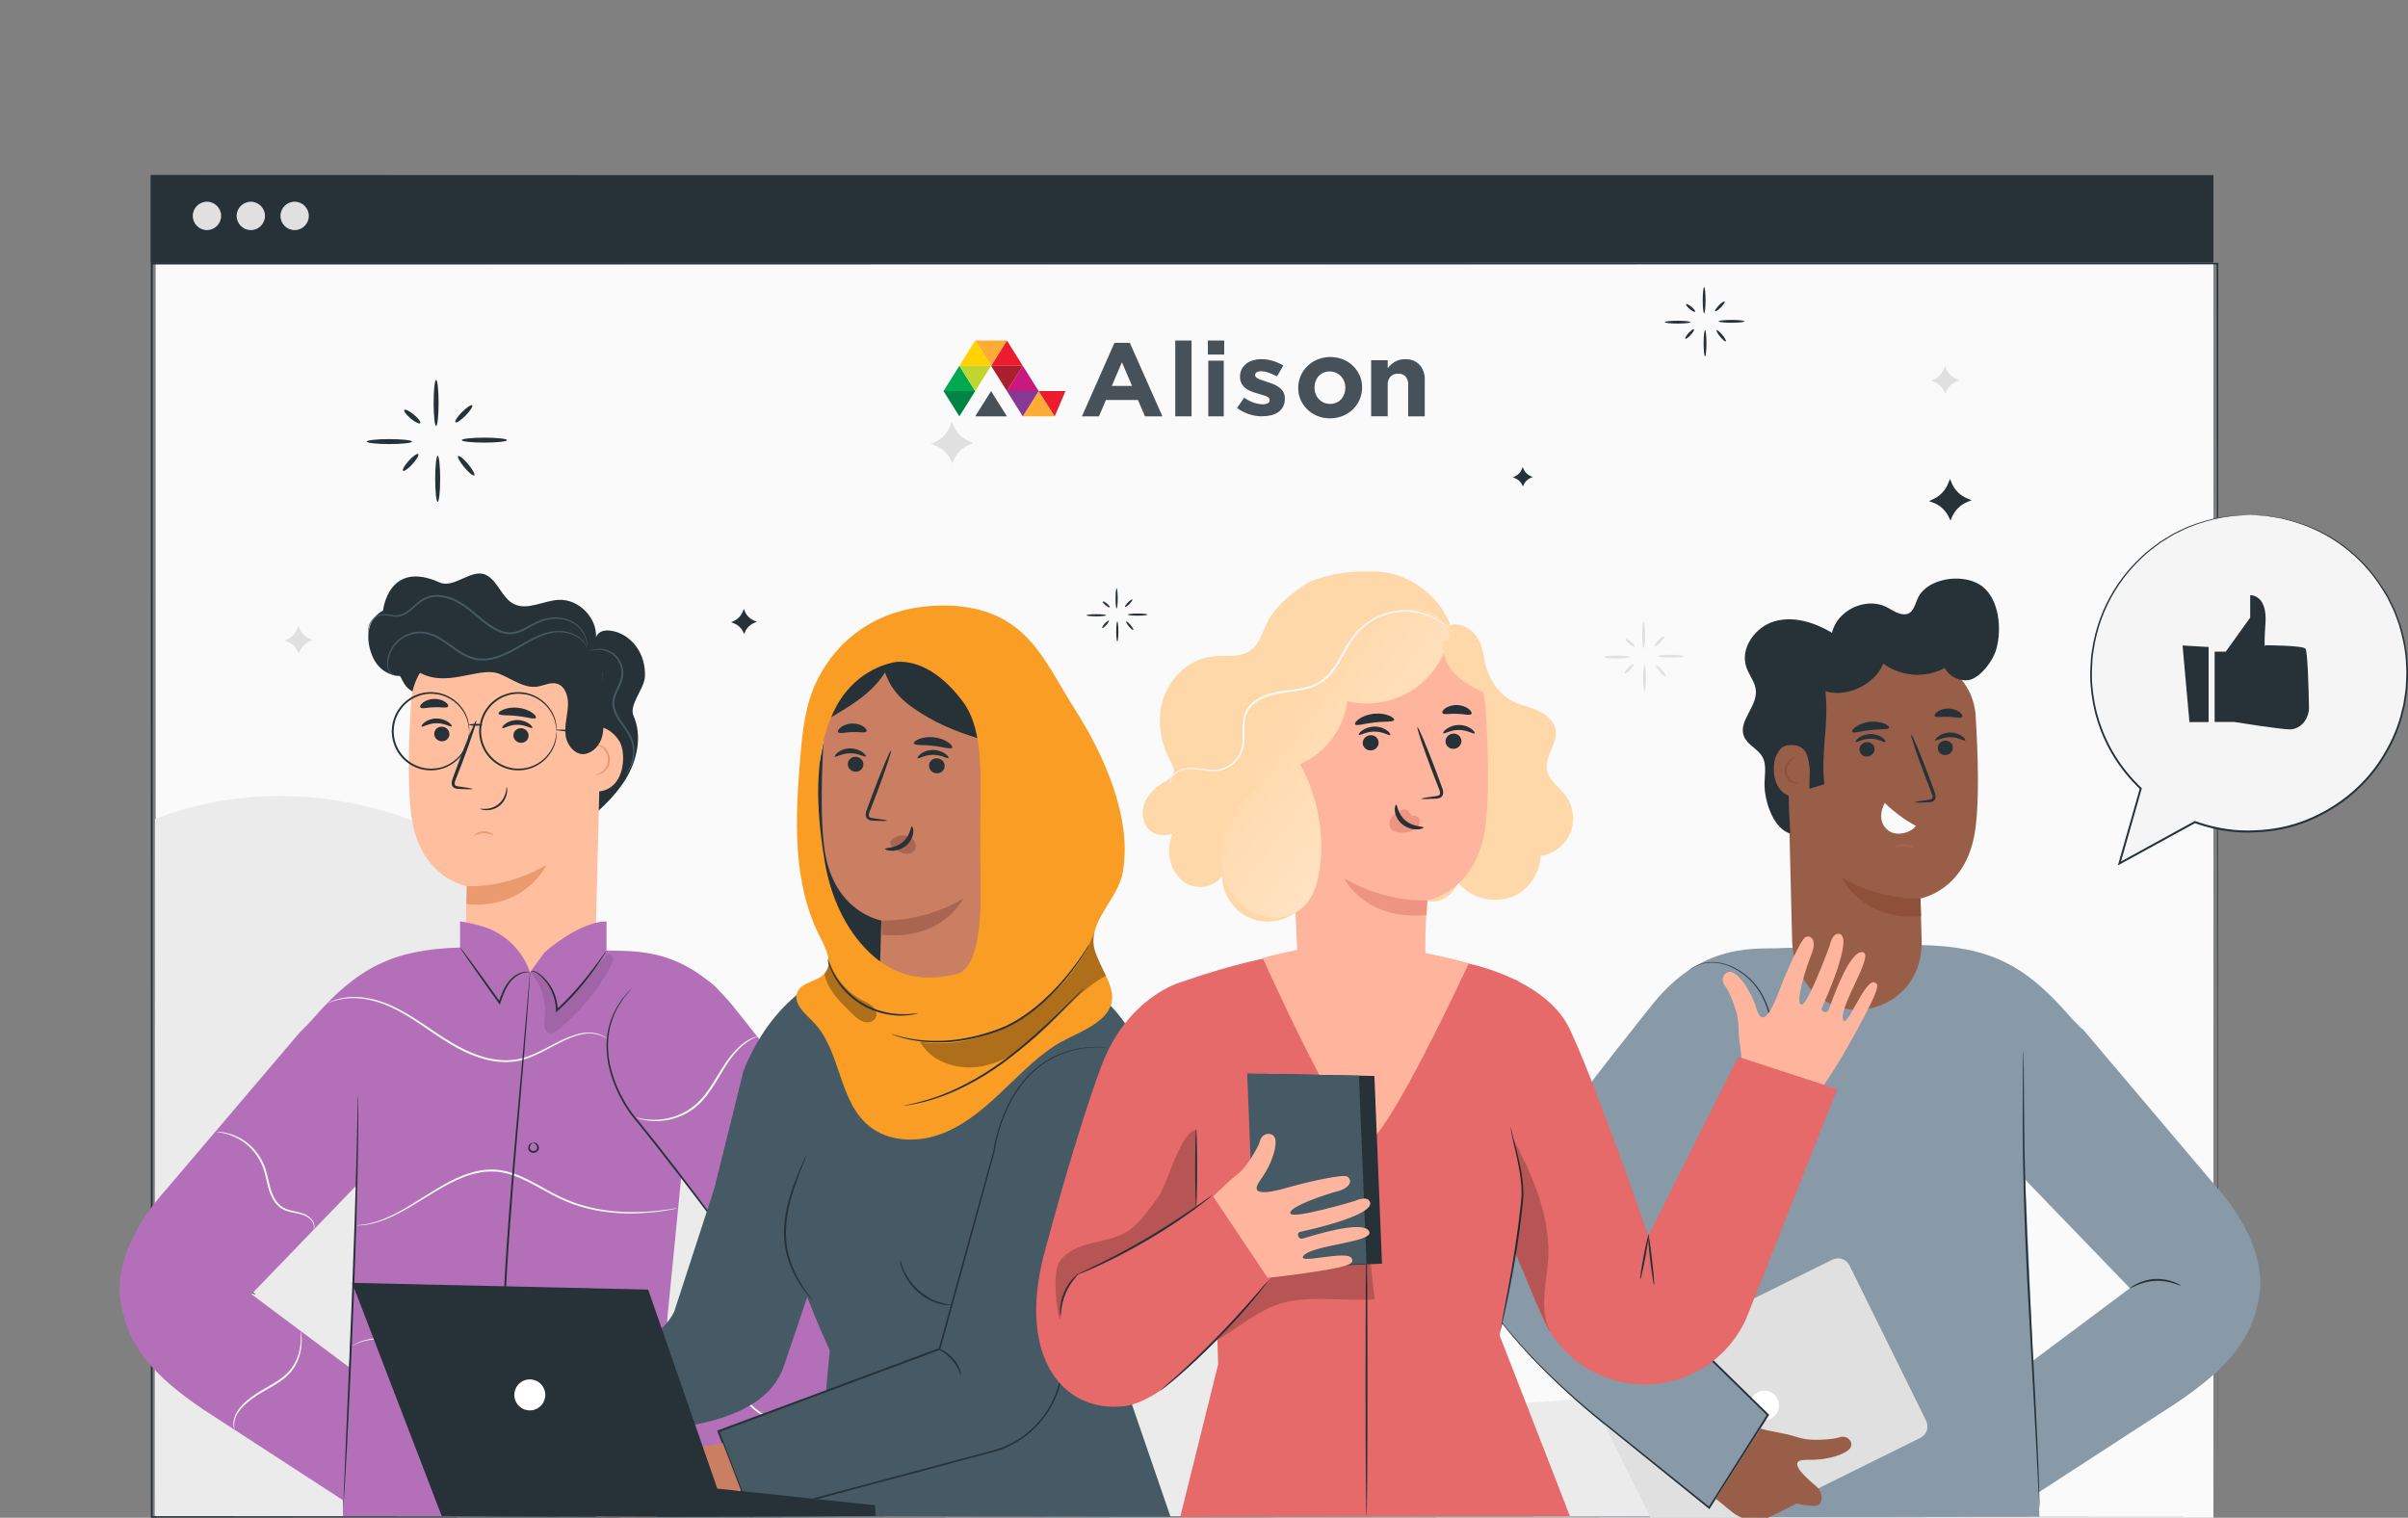 <svg width="495" height="312" viewBox="0 0 495 312" fill="none" xmlns="http://www.w3.org/2000/svg">
<rect x="0" y="0" width="495" height="312" fill="#808080" stroke="none"/>
<g clip-path="url(#clip0_620_2096)">
<path d="M455 54H32V312H455V54Z" fill="#FAFAFA"/>
<path d="M210.249 75.195L206.989 80.39H213.508L210.249 75.195Z" fill="#C9187E"/>
<path d="M213.509 80.391L210.249 85.586H216.768L213.509 80.391Z" fill="#FFAC34"/>
<path d="M206.988 80.391L210.248 75.195H203.729L206.988 80.391Z" fill="#AC1E2D"/>
<path d="M210.248 85.586L213.508 80.391H206.989L210.248 85.586Z" fill="#873795"/>
<path d="M206.989 70L203.729 75.196H210.248L206.989 70Z" fill="#EA1C2D"/>
<path d="M203.729 75.196L206.989 70H200.47L203.729 75.196Z" fill="#FFAC34"/>
<path d="M203.729 80.391L206.989 85.586H200.47L203.729 80.391Z" fill="#465159"/>
<path d="M200.469 70L203.73 75.196H197.21L200.469 70Z" fill="#FFD200"/>
<path d="M197.21 75.195L200.47 80.391H193.951L197.21 75.195Z" fill="#00A94F"/>
<path d="M200.469 80.391L203.729 75.195H197.21L200.469 80.391Z" fill="#C1D52F"/>
<path d="M197.21 85.586L200.47 80.391H193.951L197.21 85.586Z" fill="#008445"/>
<path d="M213.507 80.391L216.803 85.586H216.816L219.023 80.391H213.507Z" fill="#EA1C2D"/>
<path d="M229.09 70.478H232.258L238.951 85.584H235.364L233.931 82.226H227.334L225.905 85.584H222.412L229.09 70.478ZM232.712 79.329L230.629 74.464L228.548 79.33L232.712 79.329Z" fill="#465159"/>
<path d="M241.589 70H244.944V85.585H241.589V70Z" fill="#465159"/>
<path d="M248.297 70H251.653V72.883H248.297V70ZM248.385 74.145H251.566V85.585H248.385V74.145Z" fill="#465159"/>
<path d="M259.454 85.586C258.568 85.583 257.687 85.443 256.843 85.171C255.927 84.881 255.066 84.442 254.292 83.874L255.747 81.751C256.353 82.181 257.018 82.524 257.721 82.767C258.309 82.978 258.927 83.093 259.551 83.106C259.932 83.136 260.314 83.053 260.648 82.868C260.756 82.801 260.845 82.708 260.906 82.596C260.966 82.489 260.996 82.367 260.993 82.243V82.198C260.995 82.115 260.977 82.032 260.942 81.956C260.907 81.878 260.855 81.809 260.791 81.753C260.628 81.614 260.442 81.504 260.242 81.428C260.006 81.338 259.74 81.249 259.444 81.162C259.147 81.073 258.834 80.986 258.505 80.883C258.077 80.765 257.655 80.627 257.24 80.469C256.825 80.314 256.434 80.1 256.081 79.832C255.739 79.574 255.452 79.249 255.237 78.877C255.006 78.448 254.892 77.965 254.908 77.477V77.432C254.895 76.9 255.013 76.374 255.252 75.898C255.486 75.449 255.814 75.056 256.215 74.746C256.625 74.427 257.096 74.196 257.599 74.069C258.153 73.906 258.727 73.825 259.304 73.83C260.094 73.834 260.879 73.953 261.634 74.183C262.396 74.409 263.127 74.73 263.809 75.138L262.51 77.366C261.948 77.061 261.361 76.805 260.755 76.6C260.273 76.425 259.766 76.331 259.254 76.32C258.926 76.296 258.598 76.373 258.316 76.541C258.222 76.603 258.144 76.686 258.089 76.784C258.035 76.88 258.005 76.988 258.003 77.098V77.143C258.002 77.222 258.02 77.3 258.054 77.372C258.09 77.444 258.142 77.507 258.206 77.557C258.368 77.692 258.547 77.806 258.738 77.895C258.991 78.013 259.253 78.112 259.521 78.19C259.817 78.278 260.13 78.382 260.458 78.501C260.881 78.633 261.303 78.781 261.741 78.957C262.157 79.125 262.551 79.343 262.914 79.606C263.257 79.859 263.549 80.175 263.774 80.537C264.007 80.94 264.126 81.398 264.118 81.864V81.909C264.137 82.476 264.019 83.04 263.774 83.553C263.546 84.003 263.213 84.393 262.805 84.69C262.362 84.995 261.869 85.219 261.35 85.354C260.729 85.501 260.094 85.574 259.456 85.571L259.454 85.586Z" fill="#465159"/>
<path d="M281.859 74.055H285.266V75.687C285.463 75.438 285.677 75.202 285.907 74.983C286.395 74.523 286.984 74.185 287.626 73.995C288.008 73.887 288.403 73.836 288.799 73.843C289.357 73.809 289.916 73.894 290.44 74.091C290.958 74.285 291.427 74.589 291.816 74.982C292.561 75.854 292.942 76.981 292.878 78.126V85.585H289.471V79.147C289.522 78.517 289.332 77.891 288.94 77.395C288.742 77.194 288.503 77.038 288.24 76.939C287.973 76.838 287.689 76.794 287.404 76.811C287.116 76.799 286.828 76.845 286.558 76.946C286.29 77.046 286.047 77.2 285.841 77.398C285.426 77.883 285.219 78.513 285.263 79.15V85.573H281.859V74.055Z" fill="#465159"/>
<path d="M273.391 85.998C272.504 86.015 271.615 85.845 270.796 85.503C269.259 84.888 268.029 83.693 267.363 82.19C267.022 81.421 266.851 80.585 266.868 79.731V79.697C266.868 78.023 267.551 76.418 268.763 75.24C269.361 74.659 270.061 74.198 270.847 73.89C272.521 73.224 274.382 73.224 276.073 73.873C277.61 74.488 278.839 75.683 279.505 77.186C279.847 77.955 280.018 78.792 280 79.645V79.697C280 81.37 279.317 82.976 278.105 84.154C277.507 84.734 276.807 85.196 276.021 85.503C275.184 85.828 274.28 85.998 273.391 85.998ZM273.426 83.027C274.297 83.044 275.133 82.702 275.714 82.053C275.987 81.746 276.192 81.387 276.329 80.995C276.483 80.585 276.551 80.158 276.551 79.714V79.697C276.551 79.27 276.483 78.826 276.329 78.416C276.175 78.023 275.953 77.665 275.663 77.357C274.724 76.367 273.272 76.076 272.025 76.623C271.65 76.793 271.325 77.033 271.052 77.323C270.779 77.63 270.574 77.989 270.437 78.382C270.283 78.792 270.215 79.219 270.215 79.662V79.697C270.215 80.124 270.283 80.568 270.437 80.978C270.591 81.37 270.813 81.729 271.103 82.036C271.394 82.344 271.735 82.6 272.128 82.771C272.538 82.941 272.982 83.027 273.426 83.027Z" fill="#465159"/>
<path d="M455 36H31V54H455V36Z" fill="#263238"/>
<path d="M454.946 53.806C454.946 53.448 454.931 48.249 454.893 36.194L454.946 36.246C404.762 36.261 233.926 36.321 31.222 36.388H31.199L31.398 36.194C31.398 42.229 31.398 48.234 31.398 53.806L31.199 53.612C267.048 53.717 452.797 53.806 454.946 53.806C452.805 53.806 267.048 53.896 31.199 54H31V53.806C31 48.234 31 42.229 31 36.194V36H31.222C233.926 36.067 404.754 36.127 454.946 36.142H455V36.194C454.962 48.249 454.946 53.448 454.946 53.806Z" fill="#263238"/>
<path d="M45.455 44.383C45.455 45.992 44.147 47.302 42.541 47.302C40.935 47.302 39.627 45.992 39.627 44.383C39.627 42.775 40.935 41.465 42.541 41.465C44.147 41.465 45.455 42.775 45.455 44.383Z" fill="#E0E0E0"/>
<path d="M54.473 44.383C54.473 45.992 53.165 47.302 51.559 47.302C49.952 47.302 48.645 45.992 48.645 44.383C48.645 42.775 49.952 41.465 51.559 41.465C53.165 41.465 54.473 42.775 54.473 44.383Z" fill="#E0E0E0"/>
<path d="M63.483 44.383C63.483 45.992 62.175 47.302 60.569 47.302C58.963 47.302 57.655 45.992 57.655 44.383C57.655 42.775 58.963 41.465 60.569 41.465C62.175 41.465 63.483 42.775 63.483 44.383Z" fill="#E0E0E0"/>
<path d="M406.468 311.811C390.108 294.561 366.107 286.18 342.35 286.341C325.011 286.456 306.914 291.642 290.791 285.238C275.876 279.309 266.407 264.915 254.797 253.823C237.006 236.818 212.577 226.974 187.987 226.905C171.297 226.852 152.926 230.69 139.158 221.237C129.865 214.856 125.115 203.863 118.599 194.663C99.477 167.692 62.665 156.447 31.856 168.366L31.811 311.635L406.468 311.811Z" fill="#EBEBEB"/>
<path d="M455.839 311.833C455.839 310.647 455.778 211.257 455.678 54.181L455.839 54.328C338.94 54.335 191.285 54.349 31.23 54.363H31.199L31.398 54.181C31.398 145.941 31.383 233.208 31.383 311.833L31.199 311.665C281.345 311.763 454.207 311.833 455.847 311.833C454.214 311.833 281.353 311.902 31.199 312H31.015V311.833C31.015 233.208 31.008 145.941 31 54.181V54H31.23C191.285 54.014 338.94 54.028 455.839 54.035L456 54.035V54.181C455.9 211.257 455.839 310.647 455.839 311.833Z" fill="#263238"/>
<path d="M84.7 90.775C84.7 91.058 82.612 91.288 80.042 91.288C77.472 91.288 75.384 91.058 75.384 90.775C75.384 90.492 77.472 90.262 80.042 90.262C82.612 90.262 84.7 90.492 84.7 90.775Z" fill="#263238"/>
<path d="M89.649 78.09C89.932 78.09 90.161 80.212 90.161 82.824C90.161 85.436 89.932 87.558 89.649 87.558C89.366 87.558 89.136 85.436 89.136 82.824C89.136 80.212 89.366 78.09 89.649 78.09Z" fill="#263238"/>
<path d="M94.919 90.476C94.919 90.193 97.007 89.963 99.577 89.963C102.147 89.963 104.235 90.193 104.235 90.476C104.235 90.76 102.147 90.989 99.577 90.989C97.007 90.989 94.919 90.76 94.919 90.476Z" fill="#263238"/>
<path d="M89.971 103.161C89.688 103.161 89.458 101.04 89.458 98.427C89.458 95.815 89.688 93.693 89.971 93.693C90.254 93.693 90.483 95.815 90.483 98.427C90.483 101.04 90.254 103.161 89.971 103.161Z" fill="#263238"/>
<path d="M97.496 97.722C97.274 97.906 96.357 97.163 95.446 96.068C94.529 94.972 93.97 93.931 94.184 93.754C94.406 93.571 95.324 94.314 96.234 95.409C97.152 96.504 97.71 97.546 97.496 97.722Z" fill="#263238"/>
<path d="M97.06 83.329C97.259 83.528 96.655 84.47 95.707 85.427C94.758 86.385 93.825 87.005 93.618 86.799C93.42 86.6 94.024 85.657 94.972 84.7C95.921 83.742 96.854 83.129 97.06 83.329Z" fill="#263238"/>
<path d="M86.391 86.998C86.207 87.22 85.328 86.783 84.425 86.033C83.522 85.282 82.933 84.493 83.117 84.271C83.301 84.049 84.18 84.485 85.083 85.236C85.985 85.987 86.574 86.776 86.391 86.998Z" fill="#263238"/>
<path d="M85.97 93.342C86.184 93.533 85.649 94.46 84.792 95.402C83.928 96.352 83.064 96.965 82.849 96.773C82.643 96.582 83.171 95.655 84.027 94.713C84.892 93.763 85.756 93.15 85.97 93.342Z" fill="#263238"/>
<path d="M347.505 66.225C347.505 66.385 346.319 66.516 344.858 66.516C343.397 66.516 342.212 66.385 342.212 66.225C342.212 66.064 343.397 65.934 344.858 65.934C346.319 65.934 347.505 66.064 347.505 66.225Z" fill="#263238"/>
<path d="M350.312 59.023C350.472 59.023 350.602 60.226 350.602 61.712C350.602 63.198 350.472 64.401 350.312 64.401C350.151 64.401 350.021 63.198 350.021 61.712C350.021 60.226 350.151 59.023 350.312 59.023Z" fill="#263238"/>
<path d="M353.302 66.055C353.302 65.894 354.488 65.764 355.949 65.764C357.41 65.764 358.595 65.894 358.595 66.055C358.595 66.216 357.41 66.346 355.949 66.346C354.488 66.346 353.302 66.216 353.302 66.055Z" fill="#263238"/>
<path d="M350.495 73.254C350.335 73.254 350.205 72.052 350.205 70.566C350.205 69.08 350.335 67.877 350.495 67.877C350.656 67.877 350.786 69.08 350.786 70.566C350.786 72.052 350.656 73.254 350.495 73.254Z" fill="#263238"/>
<path d="M354.771 70.169C354.648 70.276 354.128 69.855 353.608 69.227C353.088 68.606 352.767 68.016 352.889 67.909C353.012 67.802 353.532 68.223 354.052 68.852C354.572 69.472 354.893 70.062 354.771 70.169Z" fill="#263238"/>
<path d="M354.518 61.996C354.633 62.111 354.289 62.648 353.754 63.191C353.218 63.735 352.683 64.088 352.568 63.973C352.453 63.858 352.797 63.322 353.333 62.778C353.868 62.234 354.404 61.881 354.518 61.996Z" fill="#263238"/>
<path d="M348.461 64.079C348.353 64.201 347.856 63.956 347.344 63.527C346.831 63.098 346.495 62.654 346.602 62.532C346.701 62.409 347.206 62.654 347.719 63.083C348.231 63.512 348.568 63.956 348.461 64.079Z" fill="#263238"/>
<path d="M348.223 67.68C348.346 67.787 348.04 68.316 347.55 68.852C347.061 69.388 346.571 69.741 346.449 69.626C346.326 69.518 346.632 68.99 347.122 68.454C347.611 67.917 348.101 67.565 348.223 67.68Z" fill="#263238"/>
<path d="M227.384 126.48C227.384 126.603 226.474 126.702 225.357 126.702C224.24 126.702 223.33 126.603 223.33 126.48C223.33 126.357 224.24 126.258 225.357 126.258C226.474 126.258 227.384 126.357 227.384 126.48Z" fill="#263238"/>
<path d="M229.541 120.957C229.663 120.957 229.762 121.876 229.762 123.018C229.762 124.159 229.663 125.078 229.541 125.078C229.418 125.078 229.319 124.159 229.319 123.018C229.319 121.876 229.418 120.957 229.541 120.957Z" fill="#263238"/>
<path d="M231.835 126.341C231.835 126.219 232.746 126.119 233.862 126.119C234.979 126.119 235.889 126.219 235.889 126.341C235.889 126.464 234.979 126.563 233.862 126.563C232.746 126.563 231.835 126.464 231.835 126.341Z" fill="#263238"/>
<path d="M229.678 131.863C229.556 131.863 229.457 130.944 229.457 129.803C229.457 128.661 229.556 127.742 229.678 127.742C229.801 127.742 229.9 128.661 229.9 129.803C229.9 130.944 229.801 131.863 229.678 131.863Z" fill="#263238"/>
<path d="M232.959 129.498C232.868 129.575 232.462 129.253 232.065 128.778C231.667 128.303 231.422 127.851 231.514 127.767C231.606 127.691 232.011 128.012 232.409 128.487C232.806 128.962 233.051 129.414 232.959 129.498Z" fill="#263238"/>
<path d="M232.768 123.24C232.852 123.324 232.592 123.738 232.179 124.152C231.766 124.573 231.361 124.833 231.269 124.749C231.185 124.665 231.445 124.251 231.858 123.838C232.271 123.424 232.677 123.156 232.768 123.24Z" fill="#263238"/>
<path d="M228.118 124.834C228.042 124.926 227.659 124.742 227.262 124.413C226.871 124.083 226.611 123.739 226.696 123.647C226.772 123.555 227.154 123.739 227.552 124.068C227.942 124.397 228.202 124.742 228.118 124.834Z" fill="#263238"/>
<path d="M227.935 127.592C228.026 127.676 227.797 128.074 227.422 128.488C227.047 128.902 226.673 129.17 226.581 129.085C226.489 129.001 226.718 128.603 227.093 128.189C227.468 127.776 227.843 127.507 227.935 127.592Z" fill="#263238"/>
<path d="M335.068 135.066C335.068 135.227 333.883 135.358 332.422 135.358C330.961 135.358 329.775 135.227 329.775 135.066C329.775 134.906 330.961 134.775 332.422 134.775C333.883 134.775 335.068 134.906 335.068 135.066Z" fill="#E0E0E0"/>
<path d="M337.875 127.857C338.036 127.857 338.166 129.06 338.166 130.546C338.166 132.032 338.036 133.235 337.875 133.235C337.715 133.235 337.584 132.032 337.584 130.546C337.584 129.06 337.715 127.857 337.875 127.857Z" fill="#E0E0E0"/>
<path d="M340.866 134.889C340.866 134.728 342.051 134.598 343.512 134.598C344.973 134.598 346.159 134.728 346.159 134.889C346.159 135.05 344.973 135.18 343.512 135.18C342.051 135.18 340.866 135.05 340.866 134.889Z" fill="#E0E0E0"/>
<path d="M338.059 142.096C337.898 142.096 337.768 140.894 337.768 139.407C337.768 137.921 337.898 136.719 338.059 136.719C338.219 136.719 338.349 137.921 338.349 139.407C338.349 140.894 338.219 142.096 338.059 142.096Z" fill="#E0E0E0"/>
<path d="M342.334 139.003C342.212 139.11 341.692 138.689 341.172 138.061C340.652 137.44 340.33 136.85 340.453 136.743C340.575 136.636 341.095 137.057 341.615 137.685C342.135 138.306 342.457 138.896 342.334 139.003Z" fill="#E0E0E0"/>
<path d="M342.09 130.838C342.204 130.953 341.86 131.489 341.325 132.033C340.789 132.577 340.254 132.929 340.139 132.814C340.025 132.7 340.369 132.163 340.904 131.619C341.44 131.076 341.975 130.723 342.09 130.838Z" fill="#E0E0E0"/>
<path d="M336.024 132.913C335.917 133.035 335.42 132.79 334.907 132.361C334.395 131.932 334.058 131.488 334.165 131.366C334.265 131.243 334.77 131.488 335.282 131.917C335.795 132.346 336.131 132.79 336.024 132.913Z" fill="#E0E0E0"/>
<path d="M335.787 136.514C335.91 136.621 335.604 137.15 335.114 137.686C334.625 138.222 334.135 138.575 334.013 138.46C333.89 138.352 334.196 137.824 334.686 137.288C335.175 136.751 335.665 136.399 335.787 136.514Z" fill="#E0E0E0"/>
<path d="M195.681 86.691L196.025 87.519C196.622 88.959 197.777 90.108 199.222 90.698L200.117 91.065L199.253 91.418C197.785 92.015 196.622 93.18 196.025 94.65L195.781 95.255L195.421 94.497C194.763 93.118 193.585 92.054 192.155 91.533L191.375 91.249L192.4 90.751C193.685 90.131 194.702 89.051 195.245 87.733L195.673 86.699L195.681 86.691Z" fill="#E0E0E0"/>
<path d="M61.357 128.678L61.586 129.229C61.984 130.187 62.749 130.945 63.712 131.336L64.309 131.581L63.735 131.811C62.756 132.209 61.984 132.983 61.594 133.963L61.433 134.361L61.188 133.856C60.752 132.937 59.972 132.232 59.016 131.887L58.496 131.696L59.177 131.366C60.033 130.953 60.706 130.24 61.066 129.359L61.349 128.67L61.357 128.678Z" fill="#E0E0E0"/>
<path d="M399.836 75.248L400.066 75.799C400.463 76.757 401.228 77.515 402.192 77.906L402.788 78.151L402.215 78.381C401.236 78.779 400.463 79.553 400.073 80.534L399.913 80.932L399.668 80.426C399.232 79.507 398.452 78.802 397.496 78.457L396.976 78.266L397.656 77.937C398.513 77.523 399.186 76.811 399.545 75.93L399.828 75.24L399.836 75.248Z" fill="#E0E0E0"/>
<path d="M400.854 98.457L401.198 99.284C401.794 100.724 402.949 101.873 404.395 102.463L405.29 102.831L404.425 103.183C402.957 103.781 401.794 104.945 401.198 106.416L400.953 107.021L400.593 106.263C399.936 104.884 398.758 103.819 397.327 103.298L396.547 103.015L397.572 102.517C398.857 101.896 399.874 100.816 400.418 99.499L400.846 98.465L400.854 98.457Z" fill="#263238"/>
<path d="M313.019 96.008L313.18 96.398C313.463 97.072 313.998 97.609 314.679 97.884L315.1 98.053L314.694 98.214C314.006 98.497 313.463 99.041 313.18 99.731L313.065 100.014L312.897 99.662C312.583 99.018 312.04 98.513 311.367 98.267L311 98.129L311.482 97.9C312.086 97.609 312.56 97.103 312.82 96.483L313.019 96V96.008Z" fill="#263238"/>
<path d="M152.91 125.176L153.117 125.674C153.476 126.547 154.172 127.236 155.052 127.589L155.595 127.811L155.075 128.025C154.187 128.385 153.484 129.09 153.124 129.979L152.979 130.346L152.757 129.887C152.359 129.052 151.648 128.416 150.784 128.094L150.31 127.918L150.929 127.619C151.702 127.244 152.313 126.593 152.65 125.796L152.91 125.176Z" fill="#263238"/>
<path d="M462.34 105.844C444.389 105.844 429.834 120.421 429.834 138.4C429.834 147.745 433.773 156.164 440.068 162.1L435.678 177.498L451.196 168.995C454.669 170.266 458.424 170.956 462.333 170.956C480.284 170.956 494.839 156.378 494.839 138.4C494.839 120.421 480.284 105.844 462.333 105.844H462.34Z" fill="#F5F5F5"/>
<path d="M462.341 105.843C462.341 105.843 462.539 105.843 462.922 105.851C463.32 105.866 463.886 105.889 464.628 105.92C465.002 105.943 465.423 105.935 465.882 105.997C466.341 106.066 466.838 106.135 467.381 106.219C467.924 106.311 468.513 106.364 469.125 106.502C469.737 106.655 470.387 106.824 471.083 107C473.813 107.774 477.133 109.007 480.506 111.275C483.879 113.511 487.313 116.759 490.013 121.11C490.342 121.654 490.679 122.206 491.023 122.765C491.306 123.355 491.596 123.945 491.895 124.55C492.53 125.729 492.92 127.047 493.424 128.349C494.22 131.015 494.878 133.872 494.946 136.89C495.092 138.392 494.939 139.924 494.87 141.471C494.809 142.245 494.656 143.019 494.549 143.8C494.488 144.191 494.434 144.581 494.373 144.972C494.273 145.355 494.174 145.746 494.082 146.136C493.386 149.269 492.086 152.349 490.35 155.244C486.946 161.089 481.324 166.015 474.51 168.795C471.114 170.212 467.381 170.971 463.587 171.101C459.794 171.323 455.908 170.756 452.199 169.554C451.847 169.431 451.487 169.308 451.136 169.186L451.296 169.171C445.996 172.074 440.802 174.916 435.77 177.673L435.357 177.896L435.487 177.444C437.001 172.135 438.469 166.987 439.877 162.047L439.93 162.238C437.881 160.277 436.091 158.109 434.638 155.788C433.192 153.467 432.06 151.016 431.242 148.526C430.438 146.029 429.957 143.493 429.765 141.012C429.704 140.391 429.681 139.771 429.674 139.158C429.643 138.545 429.674 137.932 429.712 137.327C429.773 136.117 429.804 134.914 430.033 133.75C430.706 129.069 432.358 124.848 434.523 121.34C436.687 117.824 439.341 115.02 442.026 112.86C442.714 112.347 443.395 111.841 444.045 111.351C444.741 110.93 445.422 110.516 446.08 110.11C446.722 109.681 447.411 109.382 448.068 109.068C448.726 108.77 449.338 108.425 449.973 108.195C452.489 107.215 454.73 106.617 456.581 106.318C457.507 106.18 458.333 106.066 459.044 105.958C459.755 105.928 460.36 105.905 460.857 105.882C461.339 105.866 461.706 105.851 461.966 105.843C462.211 105.843 462.341 105.843 462.341 105.843C462.341 105.843 462.211 105.859 461.966 105.882C461.706 105.897 461.339 105.92 460.864 105.951C460.375 105.981 459.771 106.012 459.059 106.058C458.348 106.173 457.53 106.295 456.612 106.441C454.776 106.763 452.543 107.376 450.049 108.364C449.422 108.593 448.81 108.946 448.16 109.245C447.518 109.559 446.829 109.865 446.195 110.286C445.544 110.685 444.871 111.106 444.175 111.527C443.525 112.018 442.86 112.516 442.171 113.036C439.517 115.197 436.894 117.985 434.768 121.486C432.634 124.971 431.012 129.154 430.362 133.788C430.14 134.937 430.117 136.124 430.056 137.327C430.025 137.925 429.987 138.53 430.025 139.142C430.033 139.755 430.056 140.368 430.117 140.981C430.316 143.44 430.798 145.945 431.593 148.411C432.404 150.87 433.528 153.291 434.966 155.589C436.404 157.879 438.179 160.024 440.206 161.962L440.29 162.039L440.259 162.146C438.852 167.087 437.391 172.235 435.877 177.543L435.594 177.313C440.626 174.556 445.82 171.706 451.113 168.803L451.189 168.757L451.273 168.788C451.617 168.91 451.969 169.025 452.321 169.148C455.985 170.327 459.824 170.894 463.572 170.68C467.32 170.549 471.006 169.806 474.364 168.405C481.095 165.662 486.655 160.806 490.036 155.022C491.749 152.157 493.05 149.116 493.738 146.021C493.837 145.638 493.937 145.255 494.029 144.872C494.09 144.482 494.151 144.099 494.205 143.708C494.312 142.934 494.472 142.176 494.526 141.41C494.587 139.87 494.748 138.361 494.61 136.875C494.549 133.888 493.899 131.061 493.126 128.418C492.629 127.131 492.254 125.821 491.627 124.649C491.336 124.052 491.053 123.462 490.77 122.88C490.434 122.328 490.105 121.777 489.776 121.233C487.114 116.912 483.718 113.672 480.384 111.435C477.049 109.16 473.752 107.919 471.045 107.123C470.356 106.947 469.714 106.77 469.102 106.609C468.49 106.464 467.901 106.41 467.366 106.311C466.83 106.226 466.326 106.142 465.874 106.073C465.415 106.004 464.995 106.012 464.628 105.981C463.893 105.935 463.327 105.897 462.93 105.874C462.547 105.851 462.348 105.828 462.348 105.828L462.341 105.843Z" fill="#263238"/>
<path d="M455.243 133.95H457.545L462.562 126.949V122.353C462.562 122.353 466.119 122.13 465.698 128.151C465.278 134.172 465.729 132.64 465.729 132.64C465.729 132.64 473.278 132.671 473.905 133.33C474.364 133.805 474.571 141.312 474.647 145.387C474.685 147.44 473.431 149.34 471.526 149.83C471.259 149.899 470.983 149.937 470.716 149.937C468.834 149.937 459.22 148.405 459.22 148.405H455.25V133.958L455.243 133.95Z" fill="#263238"/>
<path d="M448.657 132.688L450.072 148.437H454.011V133.002L448.657 132.688Z" fill="#263238"/>
<path d="M132.565 139.15C132.435 141.609 129.238 144.887 130.232 147.14C132.052 151.291 131.005 156.255 128.641 160.131C126.278 164 122.752 166.995 119.287 169.921C119.463 163.877 118.935 157.81 117.719 151.881C117.337 150.027 116.717 147.959 115.019 147.117C112.824 146.029 110.04 147.599 107.791 146.634C105.397 145.6 104.915 142.321 102.896 140.667C101.068 139.173 98.383 139.326 96.15 140.085C93.917 140.835 91.852 142.091 89.549 142.612C87.247 143.126 84.471 142.666 83.193 140.682C82.406 139.456 82.972 140.207 82.222 138.958C82.222 138.958 77.732 139.112 76.187 133.88C76.187 133.88 74.076 128.066 78.742 125.499C78.742 125.499 79.805 114.997 90.36 119.724C93.389 121.079 96.976 116.705 99.936 118.207C102.399 119.463 103.133 122.887 105.596 124.144C108.418 125.584 111.715 123.446 114.881 123.309C118.943 123.132 122.721 126.94 122.522 131.007C122.522 131.007 123.02 128.908 126.454 129.835C129.888 130.762 132.825 134.378 132.573 139.165L132.565 139.15Z" fill="#263238"/>
<path d="M128.091 156.064C128.121 154.876 127.968 153.666 127.448 152.601C127.005 151.705 125.352 149.667 123.524 149.545L123.792 138.721C123.838 136.484 122.163 134.592 119.945 134.354L98.751 132.11C91.446 131.336 84.983 136.813 84.517 144.16C84.004 152.318 83.698 162.291 84.662 168.381C86.605 180.615 95.967 182.177 95.967 182.177L95.737 190.726C95.378 199.834 102.185 205.319 109.206 205.319C116.228 205.319 122.714 199.252 122.507 190.228L123.188 162.674C124.343 162.582 125.482 162.023 126.286 161.165C127.54 159.817 128.045 157.91 128.083 156.071L128.091 156.064Z" fill="#FFBE9D"/>
<path d="M89.259 150.794C89.228 151.622 89.909 152.334 90.773 152.38C91.638 152.426 92.356 151.79 92.387 150.963C92.418 150.136 91.737 149.423 90.88 149.377C90.016 149.331 89.289 149.967 89.266 150.794H89.259Z" fill="#263238"/>
<path d="M86.681 149.346C86.873 149.553 88.066 148.672 89.748 148.672C91.431 148.649 92.67 149.522 92.854 149.316C92.945 149.224 92.747 148.856 92.204 148.465C91.676 148.075 90.766 147.692 89.718 147.699C88.67 147.699 87.783 148.09 87.278 148.488C86.758 148.887 86.582 149.254 86.681 149.346Z" fill="#263238"/>
<path d="M105.535 151.109C105.505 151.936 106.185 152.649 107.05 152.695C107.914 152.741 108.633 152.105 108.663 151.277C108.694 150.45 108.013 149.738 107.157 149.692C106.292 149.646 105.566 150.282 105.543 151.109H105.535Z" fill="#263238"/>
<path d="M103.256 149.661C103.447 149.868 104.64 148.987 106.323 148.987C108.006 148.964 109.245 149.837 109.428 149.63C109.52 149.538 109.321 149.17 108.778 148.78C108.251 148.389 107.34 148.006 106.293 148.014C105.245 148.014 104.357 148.404 103.853 148.803C103.333 149.201 103.157 149.569 103.256 149.661Z" fill="#263238"/>
<path d="M97.137 162.186C97.145 162.086 96.097 161.91 94.399 161.688C93.971 161.642 93.558 161.558 93.489 161.267C93.389 160.953 93.565 160.493 93.779 159.988C94.185 158.946 94.605 157.85 95.049 156.701C96.816 152.029 98.101 148.183 97.909 148.114C97.718 148.045 96.135 151.776 94.368 156.456C93.94 157.605 93.534 158.708 93.152 159.758C92.992 160.248 92.709 160.807 92.93 161.451C93.045 161.772 93.359 162.01 93.642 162.079C93.917 162.163 94.162 162.171 94.376 162.178C96.082 162.27 97.145 162.278 97.152 162.178L97.137 162.186Z" fill="#263238"/>
<path d="M95.967 182.171C95.967 182.171 104.189 182.699 112.327 177.797C112.327 177.797 108.09 187.004 95.867 185.855L95.967 182.163V182.171Z" fill="#EB996E"/>
<path d="M102.498 146.705C102.666 147.164 104.349 146.95 106.323 147.187C108.303 147.387 109.902 147.969 110.162 147.555C110.277 147.356 110.001 146.927 109.359 146.483C108.717 146.038 107.699 145.617 106.514 145.487C105.328 145.357 104.242 145.548 103.515 145.839C102.789 146.13 102.422 146.49 102.498 146.713V146.705Z" fill="#263238"/>
<path d="M86.406 145.417C86.704 145.8 87.867 145.401 89.259 145.386C90.659 145.317 91.836 145.646 92.112 145.24C92.234 145.049 92.043 144.658 91.531 144.298C91.018 143.938 90.169 143.639 89.213 143.67C88.257 143.701 87.423 144.045 86.934 144.444C86.436 144.834 86.276 145.233 86.406 145.417Z" fill="#263238"/>
<path d="M97.504 171.745C97.504 171.745 97.619 171.499 97.963 171.293C98.299 171.078 98.842 170.887 99.462 170.879C100.081 170.879 100.625 171.063 100.969 171.277C101.313 171.492 101.466 171.691 101.435 171.729C101.366 171.821 100.586 171.262 99.47 171.277C98.345 171.27 97.573 171.836 97.504 171.745Z" fill="#EB996E"/>
<path d="M122.408 159.318C122.393 159.249 122.913 159.196 123.563 158.752C124.205 158.33 124.97 157.426 124.978 156.231C125.001 155.044 124.335 154.064 123.716 153.619C123.081 153.144 122.546 153.229 122.546 153.167C122.507 153.121 123.112 152.914 123.869 153.382C124.603 153.803 125.399 154.883 125.376 156.231C125.376 156.898 125.139 157.518 124.81 157.978C124.481 158.445 124.075 158.775 123.708 158.981C122.951 159.395 122.4 159.349 122.4 159.303L122.408 159.318Z" fill="#EB996E"/>
<path d="M82.214 129.192C80.241 134.477 84.93 138.315 88.586 139.165C93.695 140.36 99.133 137.128 102.621 138.506C105.229 139.533 107.692 141.548 110.461 141.142C111.807 140.942 113.138 140.169 114.445 140.529C116.12 140.981 116.801 143.026 116.763 144.765C116.717 146.91 115.99 149.039 116.266 151.169C116.541 153.298 118.438 155.497 120.503 154.938C122.515 154.386 123.807 152.41 123.976 150.334C124.22 147.385 123.685 143.876 123.83 140.927C123.96 138.323 123.96 135.458 122.308 133.443C120.648 131.421 117.818 130.885 115.233 130.525C104.303 129.023 93.251 128.441 82.222 128.786" fill="#263238"/>
<path d="M75.782 130.318C75.782 130.318 75.698 130.134 75.675 129.767C75.652 129.399 75.69 128.832 75.996 128.181C76.302 127.553 76.883 126.817 77.84 126.427C78.314 126.235 78.887 126.174 79.446 126.243C80.012 126.304 80.593 126.45 81.189 126.488C81.786 126.534 82.413 126.381 82.995 126.082C83.584 125.791 84.119 125.339 84.67 124.864C85.22 124.389 85.779 123.868 86.421 123.401C87.071 122.941 87.836 122.566 88.67 122.413C90.345 122.083 92.158 122.497 93.787 123.286C95.424 124.098 96.862 125.316 98.315 126.526C99.768 127.729 101.206 128.932 102.835 129.583C103.646 129.897 104.502 130.058 105.321 129.958C106.147 129.866 106.919 129.56 107.646 129.2C109.084 128.472 110.445 127.591 111.899 127.239C113.336 126.856 114.759 126.817 115.998 127.108C117.237 127.392 118.255 128.012 118.973 128.709C119.692 129.414 120.136 130.18 120.388 130.839C120.633 131.505 120.702 132.057 120.702 132.425C120.717 132.608 120.687 132.746 120.687 132.846C120.679 132.938 120.671 132.984 120.664 132.984C120.603 132.991 120.763 132.18 120.251 130.893C119.983 130.264 119.539 129.537 118.828 128.87C118.117 128.212 117.138 127.637 115.945 127.384C114.759 127.116 113.382 127.17 111.998 127.56C110.598 127.92 109.298 128.771 107.814 129.537C107.072 129.904 106.262 130.234 105.367 130.341C104.472 130.448 103.546 130.28 102.697 129.95C100.976 129.269 99.523 128.043 98.07 126.84C96.617 125.63 95.202 124.427 93.618 123.646C92.05 122.88 90.314 122.482 88.746 122.788C87.148 123.049 85.993 124.182 84.891 125.124C84.333 125.599 83.767 126.059 83.14 126.365C82.513 126.679 81.824 126.833 81.182 126.771C80.539 126.725 79.966 126.565 79.423 126.496C78.88 126.419 78.367 126.465 77.924 126.634C77.029 126.978 76.447 127.66 76.141 128.25C75.828 128.855 75.767 129.399 75.759 129.759C75.759 130.119 75.813 130.31 75.79 130.31L75.782 130.318Z" fill="#455A64"/>
<path d="M81.695 138.836C81.695 138.836 81.519 138.928 81.159 138.874C80.815 138.82 80.279 138.583 79.92 137.985C79.561 137.396 79.477 136.515 79.629 135.58C79.775 134.638 80.165 133.589 80.876 132.616C81.58 131.643 82.651 130.762 83.989 130.272C85.32 129.781 86.918 129.666 88.448 130.157C89.986 130.639 91.37 131.605 92.739 132.593C94.116 133.573 95.538 134.638 97.236 135.121C98.927 135.618 100.709 135.366 102.292 134.845C103.883 134.316 105.321 133.535 106.667 132.754C108.021 131.98 109.314 131.229 110.606 130.678C111.891 130.134 113.168 129.758 114.377 129.697C116.794 129.582 118.683 130.517 119.616 131.459C120.106 131.926 120.35 132.394 120.519 132.7C120.649 133.029 120.71 133.198 120.702 133.206C120.649 133.236 120.473 132.478 119.517 131.574C118.584 130.693 116.733 129.827 114.4 129.981C113.245 130.049 111.998 130.432 110.744 130.976C109.482 131.528 108.212 132.279 106.858 133.068C105.512 133.857 104.051 134.661 102.422 135.212C100.801 135.756 98.934 136.032 97.137 135.504C95.347 134.99 93.886 133.895 92.517 132.907C91.148 131.911 89.802 130.969 88.341 130.501C86.888 130.027 85.374 130.118 84.104 130.578C82.819 131.03 81.802 131.857 81.106 132.777C80.41 133.703 80.012 134.707 79.851 135.611C79.675 136.515 79.744 137.342 80.058 137.901C80.371 138.46 80.853 138.713 81.174 138.79C81.503 138.866 81.695 138.813 81.695 138.836Z" fill="#455A64"/>
<path d="M128.534 159.251C128.534 159.251 128.817 158.883 129.215 158.178C129.612 157.473 130.064 156.347 130.132 154.9C130.163 154.179 130.094 153.383 129.842 152.571C129.605 151.759 129.161 150.962 128.618 150.165C128.083 149.361 127.448 148.557 126.889 147.638C126.346 146.726 125.842 145.638 125.887 144.451C125.91 143.248 126.461 142.222 126.905 141.28C127.364 140.33 127.754 139.395 127.761 138.453C127.807 136.553 126.729 134.952 125.505 134.248C124.266 133.512 123.012 133.489 122.231 133.604C121.428 133.727 121.015 133.949 121 133.91C121 133.895 121.092 133.842 121.291 133.742C121.49 133.658 121.795 133.527 122.201 133.451C123.004 133.29 124.304 133.252 125.643 134.002C126.966 134.73 128.151 136.408 128.128 138.461C128.128 139.487 127.715 140.498 127.257 141.44C126.813 142.398 126.293 143.379 126.285 144.459C126.239 145.539 126.698 146.55 127.218 147.438C127.754 148.335 128.381 149.139 128.916 149.966C129.459 150.778 129.918 151.621 130.155 152.479C130.408 153.329 130.454 154.164 130.408 154.915C130.301 156.416 129.796 157.558 129.345 158.255C129.123 158.607 128.924 158.86 128.771 159.021C128.626 159.182 128.541 159.258 128.534 159.251Z" fill="#455A64"/>
<path d="M96.464 150.311C96.41 150.311 96.456 149.606 96.142 148.403C95.837 147.224 95.041 145.493 93.274 144.16C92.395 143.509 91.293 142.957 90.024 142.735C88.762 142.52 87.339 142.566 85.985 143.087C85.304 143.325 84.647 143.685 84.042 144.137C83.43 144.581 82.88 145.133 82.421 145.768C81.48 147.025 80.945 148.641 80.93 150.311C80.945 151.981 81.472 153.597 82.421 154.853C82.88 155.489 83.43 156.041 84.042 156.485C84.647 156.937 85.304 157.297 85.985 157.534C87.339 158.055 88.762 158.094 90.024 157.887C91.293 157.665 92.395 157.113 93.274 156.462C95.049 155.129 95.837 153.398 96.142 152.218C96.456 151.016 96.41 150.311 96.464 150.311C96.464 150.311 96.563 151.016 96.295 152.257C96.028 153.467 95.255 155.275 93.442 156.692C92.548 157.381 91.4 157.971 90.077 158.216C88.762 158.454 87.278 158.423 85.855 157.887C85.136 157.642 84.448 157.266 83.813 156.799C83.171 156.332 82.589 155.757 82.107 155.091C81.113 153.773 80.547 152.073 80.532 150.319C80.547 148.564 81.113 146.864 82.107 145.546C82.589 144.88 83.171 144.298 83.813 143.838C84.448 143.363 85.136 142.995 85.855 142.75C87.278 142.214 88.762 142.183 90.077 142.421C91.4 142.666 92.54 143.256 93.442 143.945C95.255 145.362 96.028 147.163 96.295 148.38C96.563 149.621 96.464 150.326 96.464 150.326V150.311Z" fill="#263238"/>
<path d="M114.43 150.311C114.376 150.311 114.422 149.606 114.109 148.403C113.803 147.224 113.007 145.493 111.241 144.16C110.361 143.509 109.26 142.957 107.99 142.735C106.728 142.52 105.305 142.566 103.951 143.087C103.271 143.325 102.613 143.685 102.009 144.137C101.397 144.581 100.846 145.133 100.387 145.768C99.447 147.025 98.911 148.641 98.896 150.311C98.911 151.981 99.439 153.597 100.387 154.853C100.846 155.489 101.397 156.041 102.009 156.485C102.613 156.937 103.271 157.297 103.951 157.534C105.305 158.055 106.728 158.094 107.99 157.887C109.26 157.665 110.361 157.113 111.241 156.462C113.015 155.129 113.803 153.398 114.109 152.218C114.422 151.016 114.376 150.311 114.43 150.311C114.43 150.311 114.529 151.016 114.262 152.257C113.994 153.467 113.222 155.275 111.409 156.692C110.514 157.381 109.367 157.971 108.043 158.216C106.728 158.454 105.244 158.423 103.821 157.887C103.102 157.642 102.414 157.266 101.779 156.799C101.137 156.332 100.556 155.757 100.074 155.091C99.079 153.773 98.513 152.073 98.498 150.319C98.513 148.564 99.079 146.864 100.074 145.546C100.556 144.88 101.137 144.298 101.779 143.838C102.414 143.363 103.102 142.995 103.821 142.75C105.244 142.214 106.728 142.183 108.043 142.421C109.367 142.666 110.506 143.256 111.409 143.945C113.222 145.362 113.994 147.163 114.262 148.38C114.529 149.621 114.43 150.326 114.43 150.326V150.311Z" fill="#263238"/>
<path d="M99.126 148.994C99.126 148.994 99.126 148.979 99.126 148.971H99.133V148.956V149.04C99.126 149.04 99.11 149.055 99.095 149.063H99.088V148.925H99.11V149.071C98.896 149.14 98.399 149.193 97.826 149.193C97.053 149.193 96.426 149.101 96.426 148.994C96.426 148.887 97.053 148.795 97.826 148.795C98.399 148.795 98.896 148.841 99.11 148.917V149.078H99.088V149.071V148.933H99.095C99.11 148.933 99.118 148.948 99.133 148.956V149.04L99.126 149.025C99.126 149.025 99.126 149.009 99.126 149.002V148.994Z" fill="#263238"/>
<path d="M123.868 150.726C123.861 150.834 121.704 150.772 119.05 150.581C116.396 150.389 114.254 150.144 114.262 150.037C114.269 149.93 116.426 149.991 119.08 150.182C121.734 150.374 123.876 150.619 123.868 150.726Z" fill="#263238"/>
<path d="M104.166 161.764C104.212 161.756 104.342 162.231 104.219 163.005C104.105 163.763 103.669 164.828 102.728 165.602C101.787 166.368 100.655 166.59 99.89 166.551C99.11 166.521 98.674 166.291 98.689 166.253C98.705 166.191 99.156 166.314 99.89 166.268C100.609 166.237 101.626 165.985 102.475 165.287C103.324 164.59 103.768 163.641 103.944 162.943C104.127 162.239 104.097 161.764 104.166 161.764Z" fill="#263238"/>
<path d="M73.847 216.758C73.847 216.758 73.862 216.842 73.869 217.003C73.869 217.187 73.885 217.424 73.892 217.723C73.9 218.382 73.915 219.309 73.931 220.488C73.946 222.917 73.961 226.387 73.984 230.669C74.007 239.264 73.716 251.145 73.059 264.244C72.347 277.335 71.705 289.178 71.238 297.78C71.024 302.054 70.848 305.517 70.734 307.945C70.672 309.125 70.626 310.052 70.596 310.711C70.573 311.009 70.558 311.247 70.55 311.431C70.535 311.591 70.527 311.676 70.519 311.676C70.519 311.676 70.512 311.591 70.512 311.431C70.512 311.247 70.512 311.009 70.512 310.711C70.527 310.052 70.55 309.125 70.581 307.945C70.649 305.54 70.772 302.07 70.963 297.772C71.323 289.185 72.019 277.327 72.669 264.228C73.334 251.129 73.671 239.264 73.716 230.676C73.747 226.402 73.77 222.932 73.785 220.496C73.801 219.316 73.816 218.389 73.823 217.731C73.831 217.432 73.839 217.194 73.847 217.011C73.847 216.85 73.862 216.765 73.869 216.765L73.847 216.758Z" fill="#263238"/>
<path d="M147.732 203.565C143.617 198.808 135.578 198.111 132.014 200.693C128.45 203.274 126.469 207.664 126.109 212.053C125.75 216.442 126.867 220.839 128.542 224.914C131.226 231.441 135.196 236.726 141.124 243.445L156.405 263.537L126.92 292.37L139.135 311.682L164.199 291.459L184.927 269.451" fill="#B370B9"/>
<path d="M41.126 265.49C41.126 265.49 41.677 265.084 42.709 264.724C43.742 264.364 45.249 264.066 46.931 264.157C48.606 264.249 50.082 264.709 51.069 265.184C52.056 265.651 52.591 266.088 52.561 266.118C52.522 266.18 51.949 265.835 50.954 265.444C49.96 265.054 48.53 264.655 46.908 264.563C45.287 264.479 43.818 264.717 42.793 265.008C41.761 265.291 41.157 265.567 41.126 265.506V265.49Z" fill="#263238"/>
<path d="M151.709 208.078L151.694 208.109C141.399 194.443 130.324 195.569 124.679 195.408V189.41C120.511 189.41 114.813 193.171 111.868 195.868L108.961 199.874C107.416 195.439 103.913 191.93 99.447 190.521C96.747 189.671 94.575 189.41 94.575 189.41V194.78C80.754 195.163 73.357 198.955 64.118 209.664C63.636 210.215 62.703 211.158 61.624 212.222L34.281 244.372C28.697 250.562 23.611 259.08 24.774 267.338C26.089 276.645 31.504 282.781 41.883 289.805L70.642 308.473L70.504 311.683H139.135C139.135 311.683 185.677 277.296 186.816 264.557C187.719 254.491 171.687 233.165 151.709 208.086V208.078ZM71.812 281.088L51.689 266.043L73.426 243.514L71.812 281.08V281.088ZM137.705 282.283L137.162 271.152L140.045 241.913C145.782 248.501 156.398 261.577 156.398 263.531L137.705 282.283Z" fill="#B370B9"/>
<path d="M124.687 195.408C124.687 195.408 124.526 195.745 124.167 196.32C123.807 196.887 123.272 197.706 122.584 198.694C121.207 200.671 119.172 203.337 116.564 205.956C115.914 206.615 115.256 207.236 114.614 207.825L114.293 208.124V207.688C114.27 206.201 113.895 204.823 113.359 203.689C112.824 202.548 112.128 201.651 111.47 200.985C110.813 200.318 110.208 199.843 109.719 199.744C109.222 199.644 108.992 199.912 108.977 199.874C108.962 199.889 109.168 199.552 109.742 199.614C110.3 199.683 110.958 200.158 111.646 200.809C112.342 201.467 113.084 202.379 113.665 203.551C114.239 204.715 114.644 206.14 114.675 207.695L114.346 207.55C114.981 206.96 115.639 206.347 116.281 205.688C118.866 203.091 120.924 200.472 122.354 198.541C123.027 197.622 123.593 196.848 124.037 196.243C124.435 195.699 124.664 195.401 124.687 195.416V195.408Z" fill="#263238"/>
<path d="M94.574 194.771C94.574 194.771 94.811 195.009 95.178 195.484C95.591 196.028 96.096 196.702 96.701 197.506C97.97 199.222 99.706 201.604 101.603 204.255C102.024 204.845 102.437 205.427 102.842 205.986L102.498 206.04C102.942 204.737 103.408 203.504 104.043 202.493C104.663 201.474 105.481 200.731 106.254 200.31C107.034 199.881 107.753 199.751 108.235 199.751C108.724 199.751 108.976 199.843 108.969 199.858C108.969 199.889 108.701 199.85 108.242 199.889C107.776 199.927 107.103 200.088 106.384 200.532C105.657 200.969 104.915 201.681 104.334 202.669C103.737 203.65 103.301 204.86 102.865 206.162L102.743 206.522L102.521 206.208C102.123 205.649 101.703 205.075 101.282 204.477C99.385 201.827 97.687 199.414 96.479 197.659C95.913 196.832 95.439 196.127 95.056 195.568C94.727 195.07 94.559 194.787 94.582 194.771H94.574Z" fill="#263238"/>
<g opacity="0.1">
<path d="M108.969 199.866C111.264 202.21 112.388 206.01 111.96 209.273C111.815 210.391 111.684 211.877 112.732 212.291C113.459 212.582 114.239 212.077 114.851 211.586C119.302 208.001 122.997 203.482 125.635 198.411C125.85 197.989 126.071 197.545 126.033 197.07C125.995 196.603 125.605 196.12 125.138 196.174C124.809 196.212 124.557 196.48 124.343 196.733C121.161 200.41 117.643 204.233 114.461 207.902C114.583 205.772 113.956 203.796 112.694 202.241C111.432 200.686 110.048 199.123 108.969 199.859" fill="black"/>
</g>
<path d="M138.309 310.396C138.309 310.396 138.217 310.289 138.072 310.074C137.911 309.829 137.697 309.507 137.437 309.109C136.871 308.228 136.075 306.995 135.089 305.463C133.085 302.291 130.301 297.879 127.05 292.731L126.974 292.601L127.081 292.494C129.306 290.272 131.731 287.852 134.255 285.332C140.343 279.303 145.85 273.841 149.866 269.858C151.854 267.912 153.476 266.327 154.631 265.2C155.182 264.68 155.618 264.258 155.939 263.952C156.245 263.668 156.405 263.523 156.413 263.538C156.421 263.554 156.275 263.714 155.992 264.013C155.679 264.335 155.258 264.771 154.738 265.315C153.606 266.464 152.015 268.081 150.065 270.065C146.064 274.071 140.588 279.556 134.538 285.623C132.006 288.143 129.574 290.556 127.348 292.77L127.371 292.54C130.568 297.71 133.322 302.153 135.288 305.348C136.236 306.91 136.993 308.159 137.544 309.055C137.789 309.469 137.98 309.798 138.133 310.051C138.263 310.281 138.324 310.403 138.316 310.403L138.309 310.396Z" fill="#263238"/>
<path d="M129.873 203.175C129.873 203.175 129.842 203.228 129.758 203.328C129.666 203.435 129.544 203.573 129.406 203.742C129.077 204.086 128.641 204.638 128.091 205.365C127.05 206.821 125.674 209.157 125.169 212.359C124.649 215.546 125.154 219.499 126.867 223.421C127.723 225.374 128.802 227.373 130.232 229.189C131.716 230.997 133.238 232.881 134.783 234.827C140.948 242.617 146.256 249.871 150.149 255.08C152.076 257.67 153.644 259.768 154.753 261.255C155.281 261.967 155.694 262.526 156 262.94C156.13 263.116 156.23 263.262 156.314 263.384C156.383 263.484 156.413 263.537 156.413 263.545C156.413 263.545 156.367 263.507 156.283 263.407C156.191 263.292 156.077 263.154 155.939 262.986C155.618 262.587 155.182 262.036 154.639 261.346C153.514 259.914 151.908 257.83 149.935 255.241C145.981 250.071 140.642 242.847 134.477 235.064C132.94 233.119 131.418 231.234 129.942 229.419C128.481 227.55 127.402 225.535 126.546 223.551C124.825 219.575 124.335 215.538 124.901 212.306C125.452 209.05 126.89 206.706 127.983 205.266C128.557 204.554 129.016 204.017 129.36 203.68C129.513 203.527 129.643 203.397 129.743 203.297C129.834 203.213 129.88 203.167 129.88 203.175H129.873Z" fill="#263238"/>
<path d="M155.671 213.064C155.671 213.064 155.251 213.24 154.532 213.623C153.813 214.006 152.834 214.673 151.816 215.715C150.792 216.749 149.759 218.158 148.757 219.805C147.74 221.452 146.722 223.344 145.338 225.137C143.977 226.952 142.24 228.354 140.451 229.181C138.669 230.032 136.902 230.376 135.418 230.438C133.934 230.506 132.741 230.315 131.938 230.116C131.532 230.024 131.234 229.917 131.028 229.84C130.821 229.763 130.722 229.725 130.722 229.71C130.737 229.603 132.481 230.346 135.395 230.154C136.841 230.055 138.561 229.695 140.282 228.844C142.011 228.017 143.678 226.661 145.009 224.884C146.363 223.122 147.388 221.245 148.428 219.598C149.461 217.944 150.531 216.534 151.602 215.5C152.665 214.458 153.698 213.815 154.448 213.47C154.822 213.302 155.121 213.179 155.335 213.125C155.541 213.064 155.656 213.034 155.656 213.049L155.671 213.064Z" fill="#FAFAFA"/>
<path d="M137.429 280.421C137.429 280.421 137.368 280.421 137.246 280.391C137.108 280.36 136.94 280.322 136.725 280.276C136.504 280.214 136.213 280.168 135.876 280.122C135.54 280.061 135.15 280.023 134.714 279.992C132.955 279.847 130.37 280.069 127.333 280.942C125.819 281.379 124.182 281.961 122.484 282.719C120.786 283.47 119.027 284.42 117.122 285.316C115.218 286.205 113.176 287.093 110.942 287.66C109.825 287.944 108.663 288.143 107.47 288.212C106.277 288.265 105.053 288.189 103.852 287.951C101.443 287.453 99.248 286.419 97.282 285.24C95.308 284.06 93.542 282.727 91.851 281.478C88.501 278.966 85.312 276.867 82.275 275.978C80.769 275.511 79.346 275.319 78.099 275.297C76.845 275.281 75.774 275.442 74.925 275.672C73.212 276.124 72.409 276.752 72.386 276.698C72.386 276.698 72.432 276.66 72.531 276.591C72.653 276.514 72.799 276.423 72.982 276.308C73.395 276.093 74.015 275.764 74.879 275.526C75.736 275.274 76.83 275.082 78.099 275.082C79.369 275.09 80.822 275.266 82.359 275.718C85.465 276.591 88.715 278.69 92.073 281.195C93.771 282.436 95.53 283.753 97.488 284.918C99.431 286.082 101.588 287.093 103.936 287.576C105.106 287.813 106.292 287.89 107.454 287.836C108.617 287.775 109.757 287.576 110.85 287.3C113.046 286.749 115.072 285.875 116.969 285.002C118.866 284.121 120.633 283.187 122.354 282.436C124.075 281.685 125.727 281.111 127.264 280.689C130.339 279.839 132.962 279.663 134.737 279.854C136.519 280.038 137.437 280.437 137.437 280.437L137.429 280.421Z" fill="#FAFAFA"/>
<path d="M61.824 273.619C61.824 273.619 61.862 273.711 61.885 273.88C61.908 274.056 61.953 274.309 61.976 274.646C62.03 275.312 62.053 276.293 61.854 277.488C61.663 278.675 61.196 280.084 60.263 281.41C59.353 282.75 57.907 283.846 56.339 284.78C54.772 285.722 53.227 286.504 51.965 287.423C50.702 288.334 49.662 289.307 49.012 290.28C48.347 291.253 48.14 292.203 48.133 292.854C48.133 293.513 48.232 293.873 48.194 293.88C48.178 293.88 48.148 293.796 48.102 293.628C48.048 293.459 48.002 293.199 47.98 292.862C47.941 292.188 48.117 291.161 48.783 290.127C49.433 289.085 50.481 288.074 51.758 287.124C53.043 286.167 54.596 285.362 56.141 284.435C57.693 283.509 59.078 282.467 59.972 281.195C60.883 279.939 61.364 278.591 61.586 277.442C61.816 276.285 61.839 275.32 61.831 274.653C61.831 273.987 61.8 273.619 61.831 273.619H61.824Z" fill="#FAFAFA"/>
<path d="M177.248 241.914C177.278 242.021 175.366 242.029 172.712 243.331C171.396 243.982 169.935 244.986 168.635 246.426C167.993 247.146 167.396 247.981 166.907 248.908C166.402 249.827 166.058 250.884 165.561 251.918C165.086 252.96 164.398 253.925 163.541 254.615C162.7 255.319 161.744 255.802 160.803 256.139C158.914 256.805 157.086 256.859 155.602 256.79C154.111 256.714 152.917 256.507 152.099 256.377C151.281 256.231 150.829 256.139 150.837 256.108C150.837 256.078 151.296 256.124 152.122 256.223C152.948 256.315 154.134 256.468 155.61 256.514C157.078 256.553 158.86 256.468 160.673 255.802C162.486 255.166 164.314 253.841 165.186 251.765C165.668 250.754 166.019 249.697 166.547 248.739C167.06 247.782 167.679 246.931 168.345 246.188C169.691 244.718 171.213 243.714 172.574 243.086C173.936 242.45 175.121 242.159 175.947 242.029C176.36 241.952 176.682 241.937 176.903 241.922C177.125 241.906 177.24 241.906 177.24 241.922L177.248 241.914Z" fill="#FAFAFA"/>
<path d="M139.234 248.377C139.234 248.377 139.173 248.4 139.058 248.431C138.921 248.462 138.745 248.5 138.538 248.546C138.079 248.645 137.399 248.768 136.511 248.906C134.744 249.174 132.167 249.48 128.962 249.442C125.773 249.381 121.925 248.982 117.91 247.565C115.898 246.868 113.902 245.865 111.898 244.739C109.887 243.636 107.829 242.441 105.55 241.636C104.418 241.238 103.255 240.954 102.093 240.855C100.93 240.794 99.775 240.801 98.659 241.023C96.425 241.414 94.383 242.287 92.517 243.237C88.807 245.206 85.679 247.397 82.864 248.921C80.073 250.484 77.594 251.372 75.828 251.671C74.956 251.878 74.252 251.87 73.785 251.901C73.571 251.901 73.395 251.916 73.25 251.916C73.128 251.916 73.066 251.916 73.066 251.916C73.066 251.916 73.128 251.901 73.25 251.886C73.395 251.87 73.571 251.847 73.778 251.824C74.244 251.771 74.933 251.755 75.797 251.526C77.541 251.189 79.965 250.269 82.727 248.684C85.511 247.136 88.608 244.93 92.348 242.916C94.23 241.95 96.303 241.054 98.597 240.64C99.737 240.411 100.938 240.395 102.131 240.457C103.332 240.564 104.525 240.855 105.688 241.261C108.013 242.081 110.085 243.291 112.089 244.394C114.086 245.52 116.051 246.523 118.032 247.213C121.987 248.63 125.796 249.059 128.97 249.151C132.152 249.228 134.722 248.967 136.488 248.745C137.368 248.63 138.056 248.53 138.523 248.454C138.737 248.423 138.913 248.4 139.051 248.377C139.173 248.362 139.234 248.362 139.234 248.362V248.377Z" fill="#FAFAFA"/>
<path d="M64.47 252.808C64.416 252.808 64.653 252.363 64.431 251.628C64.21 250.9 63.361 250.027 62.03 249.659C61.364 249.46 60.607 249.345 59.789 249.161C58.978 248.977 58.075 248.679 57.341 248.035C56.599 247.407 56.048 246.534 55.643 245.584C55.238 244.626 55.001 243.585 54.764 242.543C54.526 241.493 54.282 240.482 53.892 239.571C53.502 238.651 53.012 237.816 52.461 237.089C51.36 235.618 49.998 234.607 48.767 233.971C47.536 233.32 46.427 233.036 45.662 232.883C44.897 232.73 44.461 232.699 44.461 232.661C44.461 232.646 44.568 232.646 44.782 232.653C44.989 232.661 45.302 232.669 45.692 232.738C46.472 232.845 47.612 233.098 48.897 233.726C50.174 234.346 51.597 235.365 52.752 236.867C53.333 237.61 53.846 238.475 54.251 239.417C54.657 240.367 54.916 241.409 55.154 242.459C55.391 243.508 55.62 244.527 56.003 245.438C56.385 246.35 56.898 247.177 57.578 247.759C58.251 248.357 59.077 248.648 59.865 248.847C60.661 249.046 61.425 249.177 62.106 249.399C63.498 249.82 64.385 250.793 64.577 251.59C64.676 251.988 64.638 252.31 64.592 252.516C64.531 252.723 64.485 252.815 64.47 252.815V252.808Z" fill="#FAFAFA"/>
<path d="M124.878 213.517C124.855 213.571 124.152 212.989 122.63 212.606C121.872 212.437 120.901 212.361 119.815 212.568C118.721 212.751 117.528 213.188 116.251 213.77C114.973 214.352 113.627 215.095 112.151 215.877C110.683 216.643 109.069 217.447 107.233 217.922C105.397 218.405 103.371 218.443 101.351 218.114C99.325 217.769 97.305 217.064 95.355 216.13C91.447 214.222 88.196 211.664 85.06 209.672C81.947 207.642 78.903 206.171 76.149 205.589C73.411 204.953 71.094 205.145 69.579 205.512C68.057 205.888 67.285 206.317 67.262 206.271C67.262 206.271 68.011 205.788 69.541 205.359C71.063 204.938 73.419 204.7 76.21 205.313C79.01 205.865 82.115 207.343 85.259 209.366C88.425 211.35 91.676 213.893 95.531 215.77C97.458 216.696 99.439 217.386 101.42 217.731C103.394 218.06 105.367 218.022 107.149 217.57C108.939 217.125 110.53 216.336 112.006 215.586C113.474 214.827 114.843 214.084 116.136 213.517C117.429 212.951 118.66 212.522 119.784 212.353C120.909 212.162 121.903 212.269 122.676 212.46C123.448 212.659 123.999 212.966 124.366 213.165C124.718 213.395 124.894 213.517 124.886 213.525L124.878 213.517Z" fill="#FAFAFA"/>
<path d="M120.557 310.772C121.329 311.162 120.473 310.733 122.683 311.829L134.951 311.806L137.422 309.791L128.481 295.061C127.387 295.535 122.584 296.294 121.039 296.838C119.7 297.313 118.285 297.542 116.87 297.542C115.371 297.542 113.444 297.466 112.151 297.152C112.044 297.113 111.914 297.083 111.822 297.045C111.6 296.945 111.378 296.914 111.164 296.914C109.833 296.799 108.786 298.186 109.527 299.281C110.285 300.407 113.895 301.84 118.515 301.71C118.591 301.71 118.652 301.717 118.729 301.717C122.79 301.717 119.065 305.118 116.656 307.141C115.807 307.853 115.325 308.949 115.493 310.044C115.555 310.465 115.715 310.841 116.036 311.04C117.061 311.683 120.557 310.779 120.557 310.779V310.772Z" fill="#FFBE9D"/>
<path d="M70.619 308.941C70.619 308.941 70.611 308.864 70.611 308.727C70.611 308.558 70.611 308.351 70.627 308.091C70.65 307.501 70.68 306.689 70.711 305.647C70.802 303.502 70.933 300.438 71.085 296.677C71.399 289.078 71.835 278.629 72.317 267.086C72.768 255.526 73.112 245.055 73.296 237.479C73.373 233.71 73.441 230.653 73.487 228.501C73.51 227.467 73.525 226.647 73.541 226.057C73.548 225.797 73.556 225.59 73.564 225.422C73.564 225.276 73.579 225.207 73.587 225.207C73.594 225.207 73.602 225.284 73.602 225.422C73.602 225.59 73.61 225.797 73.617 226.057C73.617 226.647 73.632 227.459 73.64 228.501C73.663 230.623 73.625 233.687 73.579 237.479C73.464 245.062 73.166 255.534 72.715 267.093C72.263 278.652 71.766 289.116 71.368 296.685C71.154 300.446 70.986 303.502 70.864 305.647C70.795 306.681 70.741 307.501 70.703 308.083C70.68 308.344 70.665 308.55 70.65 308.719C70.634 308.864 70.627 308.933 70.619 308.933V308.941Z" fill="#263238"/>
<path d="M103.913 310.397C103.913 310.397 103.898 310.305 103.875 310.113C103.86 309.907 103.837 309.631 103.806 309.278C103.753 308.52 103.676 307.44 103.585 306.061C103.493 304.659 103.37 302.951 103.309 300.959C103.248 298.968 103.11 296.708 103.087 294.195C103.049 291.691 102.98 288.941 103.019 285.999C103.026 284.528 103.019 283.004 103.049 281.433C103.087 279.863 103.118 278.247 103.156 276.592C103.347 269.966 103.692 262.689 104.227 255.059C105.298 239.792 106.659 226.012 107.531 216.03C107.96 211.059 108.311 207.022 108.556 204.211C108.678 202.832 108.77 201.752 108.831 200.993C108.87 200.641 108.893 200.365 108.916 200.158C108.939 199.967 108.954 199.875 108.954 199.875C108.954 199.875 108.954 199.975 108.954 200.158C108.946 200.365 108.931 200.641 108.908 200.993C108.862 201.752 108.793 202.832 108.701 204.211C108.525 207.007 108.212 211.051 107.807 216.046C107.003 226.035 105.688 239.823 104.617 255.075C104.089 262.697 103.73 269.974 103.516 276.592C103.47 278.247 103.432 279.863 103.393 281.426C103.355 282.996 103.363 284.521 103.34 285.991C103.286 288.933 103.34 291.683 103.363 294.18C103.363 296.685 103.477 298.952 103.523 300.936C103.562 302.928 103.661 304.636 103.73 306.038C103.791 307.417 103.845 308.505 103.875 309.263C103.89 309.615 103.898 309.891 103.906 310.106C103.906 310.297 103.906 310.389 103.906 310.389L103.913 310.397Z" fill="#263238"/>
<path d="M109.543 234.935C109.505 234.897 109.941 234.713 110.407 235.127C110.621 235.318 110.835 235.663 110.782 236.092C110.736 236.536 110.315 236.904 109.856 236.973C109.397 237.057 108.877 236.85 108.694 236.444C108.503 236.053 108.594 235.663 108.732 235.41C109.046 234.866 109.512 234.897 109.489 234.95C109.512 235.012 109.16 235.088 108.984 235.533C108.9 235.747 108.877 236.038 109.015 236.276C109.137 236.513 109.459 236.643 109.788 236.59C110.116 236.536 110.376 236.306 110.415 236.046C110.468 235.778 110.346 235.51 110.201 235.333C109.895 234.966 109.535 235.004 109.535 234.943L109.543 234.935Z" fill="#263238"/>
<path d="M107.401 269.314C107.363 269.276 107.799 269.092 108.265 269.505C108.48 269.697 108.694 270.042 108.64 270.471C108.594 270.915 108.174 271.283 107.715 271.352C107.256 271.436 106.736 271.229 106.552 270.823C106.361 270.432 106.453 270.042 106.59 269.789C106.904 269.245 107.371 269.276 107.348 269.329C107.371 269.391 107.019 269.467 106.843 269.911C106.759 270.126 106.736 270.417 106.873 270.655C106.996 270.892 107.317 271.022 107.646 270.961C107.975 270.907 108.235 270.677 108.273 270.417C108.327 270.149 108.204 269.881 108.059 269.705C107.753 269.337 107.394 269.375 107.394 269.314H107.401Z" fill="#263238"/>
<path d="M162.256 292.954C162.256 292.954 161.889 292.946 161.231 292.824C160.581 292.686 159.641 292.441 158.539 291.958C156.359 291.016 153.499 289.017 151.655 285.799C150.715 284.206 150.24 282.506 149.751 281.027C149.269 279.533 148.726 278.239 148.053 277.281C147.395 276.308 146.661 275.688 146.11 275.336C145.552 274.991 145.2 274.868 145.215 274.838C145.215 274.822 145.307 274.838 145.483 274.891C145.651 274.945 145.896 275.037 146.194 275.198C146.783 275.519 147.579 276.132 148.282 277.113C149.009 278.086 149.598 279.418 150.095 280.905C150.608 282.391 151.089 284.053 152 285.6C153.797 288.726 156.543 290.717 158.654 291.705C160.795 292.709 162.279 292.87 162.256 292.954Z" fill="#FAFAFA"/>
<path d="M240.624 311.812L227.637 274.016L233.648 237.752C235.4 227.978 236.379 219.345 233.755 214.442C226.742 201.32 218.282 200.148 206.71 197.138C204.324 196.517 186.174 195.905 184.177 196.395C168.429 198.164 158.348 206.522 152.841 220.111L146.837 244.31L138.6 269.619C137.032 272.714 134.462 274.843 131.341 275.533L99.554 286.387L99.821 292.615L99.554 301.018L141.843 293.067C150.325 291.474 158.945 288.341 161.369 280.144L165.928 266.654C168.154 272.369 170.571 277.601 170.571 277.601L167.481 311.635L240.616 311.804L240.624 311.812Z" fill="#455A64"/>
<path d="M229.732 244.663L217.647 285.132C215.773 291.406 210.886 296.316 204.637 298.216L154.34 311.644L147.678 294.256L193.141 277.334L204.301 236.804C204.301 236.804 206.878 214.152 227.338 215.317" fill="#455A64"/>
<path d="M227.33 215.301C227.33 215.301 227.124 215.308 226.718 215.301C226.313 215.316 225.717 215.255 224.929 215.316C223.361 215.37 221.005 215.592 218.206 216.695C216.814 217.246 215.322 218.02 213.869 219.131C212.416 220.234 211.001 221.659 209.731 223.382C207.215 226.829 205.234 231.464 204.431 236.803V236.818C201.341 248.086 197.554 261.898 193.317 277.356L193.294 277.448L193.21 277.479C179.259 282.68 163.901 288.402 147.755 294.415L147.869 294.155C148.244 295.136 148.65 296.185 149.055 297.25C150.929 302.145 152.78 306.978 154.531 311.551L154.294 311.429C169.752 307.308 184.33 303.424 197.509 299.915C199.153 299.479 200.782 299.042 202.381 298.621C203.176 298.406 203.979 298.207 204.759 297.977C205.532 297.732 206.282 297.441 207.008 297.12C209.915 295.794 212.385 293.787 214.221 291.428C215.139 290.248 215.903 288.984 216.508 287.674C217.127 286.372 217.533 285.016 217.923 283.676C218.726 281.002 219.498 278.444 220.225 276C223.162 266.249 225.525 258.405 227.162 252.997C227.98 250.308 228.615 248.217 229.051 246.792C229.265 246.095 229.434 245.558 229.548 245.183C229.663 244.823 229.732 244.639 229.732 244.639C229.732 244.639 229.686 244.831 229.587 245.191C229.48 245.566 229.327 246.102 229.12 246.807C228.699 248.24 228.088 250.331 227.3 253.027C225.694 258.451 223.376 266.302 220.485 276.069C219.758 278.513 219.001 281.079 218.206 283.752C217.816 285.085 217.403 286.472 216.783 287.797C216.171 289.122 215.399 290.417 214.465 291.612C212.607 294.009 210.098 296.062 207.146 297.411C206.404 297.748 205.647 298.039 204.859 298.292C204.071 298.529 203.276 298.721 202.473 298.943C200.874 299.372 199.245 299.808 197.6 300.245C184.43 303.769 169.851 307.668 154.394 311.797L154.225 311.842L154.164 311.674C152.413 307.101 150.562 302.275 148.68 297.372C148.275 296.315 147.869 295.258 147.495 294.278L147.426 294.086L147.617 294.017C163.771 288.011 179.129 282.297 193.088 277.111L192.973 277.234C197.249 261.783 201.065 247.979 204.178 236.719V236.742C205.012 231.333 207.023 226.699 209.578 223.221C210.871 221.49 212.301 220.058 213.777 218.955C215.253 217.844 216.768 217.07 218.175 216.526C221.005 215.438 223.376 215.239 224.952 215.209C225.739 215.155 226.344 215.232 226.749 215.224C227.154 215.239 227.361 215.255 227.361 215.255L227.33 215.301Z" fill="#263238"/>
<path d="M195.643 268.224C195.643 268.224 195.428 268.27 195.038 268.27C194.648 268.285 194.09 268.224 193.402 268.078C192.04 267.795 190.212 266.998 188.629 265.558C187.038 264.133 186.013 262.441 185.524 261.131C185.386 260.809 185.294 260.51 185.225 260.242C185.149 259.974 185.088 259.744 185.065 259.553C185.003 259.17 184.988 258.955 185.011 258.947C185.088 258.932 185.225 259.782 185.776 261.023C186.319 262.264 187.344 263.873 188.889 265.26C190.426 266.654 192.163 267.458 193.463 267.803C194.771 268.155 195.635 268.14 195.627 268.216L195.643 268.224Z" fill="#263238"/>
<path d="M165.783 237.445C165.783 237.445 165.653 237.882 165.354 238.64C165.064 239.399 164.612 240.486 164.108 241.85C163.113 244.562 161.721 248.392 161.568 252.812C161.507 255.01 161.813 257.101 162.402 258.917C162.968 260.74 163.748 262.287 164.475 263.528C165.209 264.777 165.897 265.727 166.387 266.37C166.869 267.021 167.159 267.366 167.129 267.389C167.121 267.397 167.037 267.32 166.884 267.167C166.739 267.014 166.517 266.776 166.257 266.47C165.729 265.849 165.002 264.915 164.23 263.674C163.465 262.433 162.647 260.87 162.05 259.024C161.431 257.186 161.109 255.033 161.17 252.796C161.323 248.292 162.784 244.439 163.84 241.75C164.383 240.395 164.872 239.322 165.209 238.587C165.553 237.851 165.752 237.445 165.775 237.453L165.783 237.445Z" fill="#263238"/>
<path d="M197.563 282.717C197.448 282.755 197.043 281.108 195.712 279.584C194.404 278.037 192.828 277.401 192.889 277.286C192.905 277.24 193.325 277.34 193.93 277.654C194.542 277.968 195.322 278.527 196.01 279.324C196.698 280.12 197.134 280.986 197.356 281.629C197.578 282.28 197.609 282.702 197.563 282.717Z" fill="#263238"/>
<path d="M148.604 296.666C148.604 296.666 134.217 297.953 134.416 307.314L152.329 306.41L148.596 296.674L148.604 296.666Z" fill="#CA7F62"/>
<path d="M171.802 139.81C170.487 146.183 169.232 152.564 168.039 158.96C166.525 167.072 165.133 175.537 167.419 183.465C168.674 187.816 170.984 191.769 173.271 195.668C174.556 197.867 175.963 200.18 178.242 201.306C181.34 202.838 185.264 201.628 187.726 199.199C190.189 196.771 191.451 193.385 192.3 190.03C193.96 183.488 194.319 176.694 194.58 169.945C194.84 163.135 194.985 156.195 193.088 149.653C191.191 143.111 186.916 136.922 180.606 134.363" fill="#263238"/>
<path d="M172.834 134.691C174.624 133.29 176.858 132.462 179.129 132.355C180.965 128.632 185.317 126.932 189.386 126.135C195.382 124.963 194.732 124.802 200.316 127.269C205.899 129.735 213.831 136.706 214.833 142.742C215.766 148.35 217.426 152.839 219.858 157.971C221.357 161.15 224.371 163.364 226.137 166.397C228.057 169.699 228.332 173.904 226.864 177.428C225.418 180.883 222.374 183.924 222.657 187.654C222.826 189.815 222.749 191.37 223.598 193.361C226.497 200.133 225.143 209.164 218.902 213.071C212.661 216.978 203.666 215.614 198.855 210.038C194.679 205.196 193.868 198.279 194.289 191.898C194.702 185.509 196.147 179.167 195.734 172.778" fill="#263238"/>
<path d="M179.978 311.635L179.894 309.429L147.456 306.005L133.245 265.092L72.386 263.713L90.796 311.635C120.885 311.873 150.623 311.873 179.978 311.635Z" fill="#263238"/>
<path d="M106.154 288.332C107.034 289.857 108.977 290.385 110.499 289.504C112.021 288.623 112.549 286.678 111.669 285.153C110.789 283.629 108.847 283.1 107.325 283.981C105.803 284.862 105.275 286.808 106.154 288.332Z" fill="white"/>
<path d="M194.748 212.963C202.044 212.963 208.607 206.735 208.393 197.482L209.708 144.634C209.754 142.343 208.041 140.398 205.762 140.152L184.009 137.847C176.513 137.05 169.882 142.673 169.408 150.21C168.88 158.583 168.567 168.817 169.561 175.06C171.55 187.615 181.164 189.216 181.164 189.216L180.927 197.987C180.56 207.333 187.543 212.963 194.748 212.963Z" fill="#CA7F62"/>
<path d="M174.272 157.02C174.242 157.871 174.938 158.598 175.825 158.644C176.712 158.69 177.454 158.039 177.485 157.189C177.515 156.338 176.819 155.611 175.94 155.565C175.053 155.519 174.311 156.17 174.28 157.02H174.272Z" fill="#263238"/>
<path d="M171.634 155.535C171.833 155.742 173.049 154.845 174.785 154.845C176.514 154.822 177.783 155.719 177.975 155.504C178.066 155.412 177.868 155.029 177.309 154.631C176.766 154.232 175.833 153.842 174.762 153.842C173.684 153.842 172.781 154.248 172.254 154.654C171.718 155.06 171.542 155.443 171.642 155.535H171.634Z" fill="#263238"/>
<path d="M190.977 157.341C190.946 158.191 191.642 158.919 192.529 158.965C193.416 159.01 194.158 158.359 194.189 157.509C194.22 156.659 193.524 155.931 192.636 155.885C191.749 155.839 191.007 156.49 190.977 157.341Z" fill="#263238"/>
<path d="M188.636 155.855C188.835 156.062 190.059 155.166 191.788 155.166C193.516 155.143 194.786 156.039 194.977 155.824C195.069 155.732 194.87 155.349 194.312 154.951C193.769 154.553 192.843 154.162 191.765 154.162C190.686 154.162 189.784 154.568 189.256 154.974C188.728 155.38 188.545 155.763 188.644 155.855H188.636Z" fill="#263238"/>
<path d="M182.357 168.71C182.364 168.61 181.286 168.427 179.55 168.204C179.106 168.158 178.693 168.074 178.617 167.768C178.51 167.446 178.701 166.971 178.915 166.458C179.328 165.385 179.764 164.267 180.223 163.087C182.036 158.292 183.351 154.347 183.16 154.27C182.969 154.202 181.339 158.032 179.527 162.827C179.091 164.007 178.67 165.14 178.272 166.213C178.104 166.718 177.821 167.285 178.043 167.952C178.165 168.281 178.487 168.518 178.77 168.595C179.053 168.679 179.305 168.687 179.519 168.702C181.271 168.794 182.364 168.802 182.364 168.702L182.357 168.71Z" fill="#263238"/>
<path d="M181.164 189.215C181.164 189.215 189.6 189.759 197.952 184.727C197.952 184.727 193.875 193.352 181.332 192.18L181.164 189.215Z" fill="#AA6550"/>
<path d="M183.091 172.886C183.711 172.058 184.804 171.606 185.883 171.729C186.632 171.813 187.39 172.173 187.849 172.786C188.307 173.399 188.399 174.264 187.986 174.854C187.52 175.513 186.541 175.666 185.715 175.429C184.888 175.191 184.177 174.647 183.504 174.104C183.321 173.95 183.129 173.797 183.007 173.59C182.892 173.383 182.869 173.115 183.007 172.947" fill="#AA6550"/>
<path d="M187.451 169.904C187.168 169.889 187.168 171.766 185.562 173.106C183.956 174.447 181.952 174.232 181.944 174.501C181.921 174.615 182.388 174.868 183.237 174.891C184.063 174.922 185.279 174.654 186.258 173.834C187.237 173.014 187.658 171.927 187.726 171.153C187.795 170.364 187.589 169.904 187.459 169.912L187.451 169.904Z" fill="#263238"/>
<path d="M187.856 152.821C188.024 153.288 189.753 153.066 191.788 153.311C193.822 153.518 195.459 154.108 195.727 153.687C195.849 153.488 195.558 153.043 194.901 152.584C194.243 152.132 193.195 151.695 191.979 151.557C190.763 151.427 189.646 151.618 188.904 151.917C188.162 152.216 187.787 152.591 187.856 152.813V152.821Z" fill="#263238"/>
<path d="M172.269 150.517C172.575 150.908 173.768 150.502 175.198 150.487C176.628 150.418 177.844 150.755 178.127 150.341C178.25 150.142 178.059 149.744 177.531 149.376C177.011 149.008 176.131 148.702 175.152 148.733C174.165 148.763 173.316 149.123 172.819 149.522C172.315 149.928 172.146 150.334 172.284 150.525L172.269 150.517Z" fill="#263238"/>
<path d="M169.668 148.119C174.379 145.377 178.984 142.841 181.929 138.245C183.558 142.849 186.74 145.124 190.962 147.575C195.184 150.027 199.903 151.451 204.576 152.853C202.213 155.151 201.899 158.867 202.442 162.122C202.985 165.378 204.232 168.511 204.438 171.805C204.706 176.202 203.108 180.514 203 184.927C202.863 190.963 205.524 196.67 208.133 202.116L219.46 195.505L217.831 166.044L217.969 145.201L200.316 128.77L177.944 131.221L169.668 148.112V148.119Z" fill="#263238"/>
<path d="M167.151 210.053C172.896 215.874 172.291 226.239 178.601 231.432C182.472 234.619 188.124 234.918 192.874 233.309C197.623 231.7 201.624 228.445 205.28 225.021C208.943 221.597 212.408 217.904 216.577 215.116C220.63 212.412 227.552 210.75 228.531 205.97C229.25 202.469 225.587 198.271 224.891 194.763C223.797 189.201 229.801 184.904 230.803 179.327C232.807 168.189 226.933 155.106 220.821 145.584C214.703 136.062 211.268 125.415 195.757 124.518C181.875 123.898 172.414 130.57 167.802 140.214C165.484 145.056 164.941 150.525 164.497 155.872C163.45 168.358 162.868 181.587 168.628 192.717C169.821 195.023 171.243 197.942 169.637 199.979C168.169 201.841 164.834 201.764 163.909 203.955C162.945 206.223 165.423 208.306 167.159 210.053H167.151ZM184.43 136.047C186.288 135.97 191.795 136.047 197.952 144.251C201.631 149.161 201.631 157.113 201.547 164.045C201.486 169.201 201.547 182.246 201.547 182.246C201.547 182.246 202.365 198.715 196.774 200.179C189.914 201.971 183.902 200.738 178.77 195.843C173.637 190.948 170.693 184.077 169.53 177.075C168.36 170.074 167.702 162.935 168.62 155.895C169.163 151.728 170.509 147.193 172.827 143.692C177.469 136.683 184.445 136.047 184.445 136.047H184.43Z" fill="#F99D25"/>
<g opacity="0.3">
<path d="M227.33 200.584C222.734 203.082 219.567 206.797 215.835 210.458C212.094 214.12 207.934 217.667 202.87 218.977C197.807 220.287 191.65 218.724 189.118 214.143C203.475 216.587 220.141 205.104 225.043 191.369C225.043 191.369 224.5 193.323 224.967 195.015C225.426 196.701 227.338 200.577 227.338 200.577L227.33 200.584Z" fill="black"/>
</g>
<g opacity="0.3">
<path d="M170.249 196.793C171.182 200.416 173.859 203.879 177.186 205.572C177.944 205.955 178.754 206.276 179.374 206.859C179.994 207.441 180.384 208.375 180.039 209.157C179.657 210.03 178.494 210.329 177.577 210.06C176.659 209.792 175.932 209.103 175.244 208.437C172.743 206.016 170.165 203.572 169.461 200.163C169.461 200.163 170.203 199.26 170.295 198.455C170.379 197.666 170.249 196.793 170.249 196.793Z" fill="black"/>
</g>
<path d="M223.896 194.098C223.896 194.098 223.835 194.259 223.682 194.542C223.521 194.825 223.315 195.254 222.986 195.783C222.359 196.848 221.372 198.341 220.026 200.088C218.672 201.827 216.936 203.826 214.787 205.81C212.63 207.779 210.052 209.763 206.985 211.226C205.432 211.923 203.872 212.436 202.342 212.888C200.813 213.332 199.313 213.662 197.868 213.884C194.977 214.359 192.323 214.359 190.12 214.175C187.917 213.961 186.166 213.555 184.988 213.195C184.391 213.034 183.947 212.85 183.642 212.743C183.336 212.628 183.183 212.566 183.183 212.551C183.198 212.513 183.84 212.735 185.026 213.041C186.211 213.363 187.955 213.716 190.143 213.892C192.323 214.045 194.954 214.007 197.807 213.524C199.237 213.294 200.721 212.957 202.235 212.513C203.742 212.069 205.302 211.548 206.817 210.866C209.83 209.433 212.385 207.48 214.534 205.542C216.683 203.589 218.42 201.628 219.796 199.919C221.165 198.204 222.183 196.74 222.848 195.706C223.192 195.201 223.429 194.779 223.605 194.511C223.781 194.236 223.881 194.098 223.888 194.105L223.896 194.098Z" fill="#263238"/>
<path d="M188.697 208.306C188.697 208.306 188.384 208.428 187.787 208.543C187.19 208.658 186.319 208.765 185.225 208.773C183.06 208.796 179.978 208.267 177.102 206.536C174.226 204.805 172.306 202.331 171.312 200.408C170.807 199.443 170.486 198.615 170.31 198.041C170.134 197.459 170.065 197.129 170.088 197.122C170.165 197.091 170.494 198.409 171.557 200.27C172.597 202.124 174.509 204.506 177.309 206.191C180.108 207.877 183.106 208.436 185.232 208.482C187.374 208.543 188.69 208.214 188.697 208.298V208.306Z" fill="#263238"/>
<path d="M185.715 227.289C185.715 227.289 185.868 227.236 186.158 227.174C186.449 227.106 186.893 227.044 187.443 226.906C188.56 226.669 190.158 226.263 192.086 225.612C195.948 224.333 201.042 221.812 206.06 218.128C211.085 214.451 215.162 210.529 218.106 207.702C219.544 206.308 220.715 205.159 221.571 204.324C221.961 203.956 222.275 203.65 222.52 203.412C222.741 203.206 222.864 203.106 222.871 203.114C222.879 203.121 222.78 203.244 222.581 203.466C222.344 203.719 222.045 204.033 221.678 204.431C220.89 205.259 219.743 206.454 218.298 207.901C215.406 210.782 211.337 214.75 206.289 218.449C201.241 222.149 196.086 224.654 192.17 225.872C190.22 226.5 188.598 226.86 187.466 227.052C186.908 227.159 186.457 227.205 186.166 227.243C185.868 227.282 185.707 227.289 185.707 227.282L185.715 227.289Z" fill="#263238"/>
<path d="M455.067 243.358L428.083 211.484L428.022 211.545C426.959 210.496 426.026 209.561 425.551 209.017C416.197 198.17 408.77 194.493 394.468 194.264L366.657 194.869C361.487 195.29 349.754 193.076 338.901 207.485L338.885 207.455C319.122 232.266 303.258 253.37 304.153 263.328C305.285 275.929 353.272 311.864 353.272 311.864L419.226 311.802L419.088 306.77L447.541 288.301C457.805 281.353 463.167 275.286 464.467 266.078C465.622 257.905 460.589 249.479 455.06 243.358H455.067ZM334.243 262.325C334.243 260.387 344.645 248.169 350.32 241.65L353.272 269.863L352.737 280.878L334.243 262.325ZM417.926 279.691L416.327 242.523L437.835 264.807L417.926 279.691Z" fill="#889AA7"/>
<path d="M376.682 258.935L327.923 283.07C326.628 283.711 326.097 285.282 326.737 286.579L342.499 318.519C343.139 319.816 344.708 320.348 346.003 319.707L394.762 295.572C396.057 294.931 396.588 293.36 395.948 292.062L380.186 260.123C379.546 258.826 377.977 258.294 376.682 258.935Z" fill="#E0E0E0"/>
<path d="M361.104 286.316C362.527 285.443 364.385 285.887 365.257 287.312C366.129 288.737 365.685 290.598 364.263 291.472C362.84 292.345 360.982 291.901 360.11 290.476C359.238 289.051 359.681 287.19 361.104 286.316Z" fill="white"/>
<path d="M415.93 216.051C415.93 216.051 415.945 216.135 415.953 216.296C415.953 216.48 415.968 216.709 415.975 217.008C415.983 217.659 415.998 218.578 416.014 219.743C416.029 222.148 416.052 225.58 416.083 229.816C416.128 238.319 416.457 250.054 417.115 263.015C417.765 275.977 418.446 287.704 418.805 296.2C418.997 300.451 419.119 303.883 419.18 306.265C419.211 307.43 419.234 308.349 419.249 309C419.249 309.299 419.249 309.528 419.249 309.712C419.249 309.873 419.249 309.957 419.241 309.957C419.241 309.957 419.226 309.873 419.211 309.712C419.196 309.528 419.18 309.299 419.165 309C419.134 308.349 419.081 307.43 419.027 306.265C418.905 303.86 418.737 300.436 418.522 296.207C418.056 287.697 417.421 275.977 416.717 263.023C416.06 250.062 415.769 238.311 415.8 229.808C415.822 225.58 415.845 222.14 415.853 219.735C415.868 218.571 415.884 217.652 415.891 217C415.899 216.702 415.907 216.472 415.914 216.288C415.914 216.127 415.93 216.043 415.937 216.043L415.93 216.051Z" fill="#263238"/>
<path d="M347.245 199.388C350.764 196.83 354.855 197.604 358.381 200.154C361.907 202.705 363.866 207.049 364.225 211.392C364.584 215.735 363.475 220.086 361.816 224.116C359.162 230.573 355.23 235.797 349.371 242.454L334.258 262.332L363.43 290.859L351.345 309.964L326.915 290.277C318.578 283.222 311.473 276.006 306.264 268.537" fill="#889AA7"/>
<path d="M306.249 268.531C306.249 268.531 306.318 268.607 306.433 268.76C306.555 268.929 306.723 269.151 306.945 269.45C307.396 270.063 308.069 270.959 308.98 272.1C310.792 274.391 313.584 277.639 317.416 281.446C319.336 283.353 321.516 285.391 323.948 287.536C326.357 289.703 329.118 291.864 332.025 294.2C337.845 298.873 344.369 304.128 351.452 309.812L351.184 309.858C354.94 303.921 359.009 297.471 363.261 290.745L363.292 290.99C358.428 286.241 353.395 281.315 348.24 276.283C343.406 271.556 338.679 266.93 334.12 262.471L333.998 262.349L334.105 262.211C339.444 255.202 344.515 248.537 349.234 242.34V242.333C352.186 238.985 354.94 235.683 357.219 232.29C359.514 228.912 361.258 225.403 362.474 221.956C363.69 218.509 364.294 215.077 364.118 211.906C363.957 208.735 362.971 205.885 361.541 203.679C360.11 201.45 358.183 199.949 356.355 199.022C354.519 198.079 352.729 197.796 351.314 197.903C349.892 198.026 348.859 198.47 348.217 198.822C347.567 199.175 347.261 199.412 347.245 199.397C347.245 199.397 347.322 199.336 347.475 199.228C347.635 199.121 347.857 198.945 348.186 198.776C348.829 198.409 349.861 197.942 351.307 197.796C352.737 197.666 354.565 197.942 356.431 198.876C358.29 199.795 360.256 201.312 361.724 203.564C363.193 205.801 364.202 208.681 364.386 211.898C364.577 215.108 363.973 218.586 362.764 222.064C361.548 225.541 359.804 229.073 357.502 232.482C355.215 235.898 352.462 239.223 349.509 242.578H349.517C344.805 248.767 339.742 255.439 334.411 262.456L334.396 262.196C338.954 266.654 343.689 271.281 348.523 276.007C353.678 281.047 358.711 285.973 363.567 290.722L363.682 290.829L363.598 290.96C359.338 297.678 355.261 304.12 351.498 310.057L351.391 310.225L351.23 310.095C344.163 304.388 337.646 299.126 331.841 294.43C328.942 292.086 326.189 289.91 323.78 287.727C321.355 285.567 319.183 283.506 317.271 281.591C313.446 277.753 310.678 274.483 308.895 272.162C307.993 271.012 307.335 270.093 306.907 269.473C306.693 269.166 306.532 268.937 306.417 268.768C306.31 268.607 306.257 268.523 306.257 268.523L306.249 268.531Z" fill="#263238"/>
<path d="M448.298 264.265C448.268 264.327 447.709 264.074 446.769 263.79C445.828 263.507 444.497 263.231 443.006 263.308C441.522 263.384 440.221 263.806 439.319 264.181C438.416 264.564 437.881 264.87 437.85 264.817C437.827 264.779 438.309 264.388 439.204 263.928C440.099 263.476 441.438 262.994 442.99 262.909C444.543 262.833 445.927 263.17 446.86 263.522C447.801 263.882 448.321 264.227 448.298 264.265Z" fill="#263238"/>
<path d="M369.403 309.061C368.638 309.444 366.282 310.616 364.095 311.703C361.464 313.013 358.313 312.661 356.033 310.799L352.714 308.088L361.892 293.633C362.971 294.1 367.399 294.728 368.929 295.272C370.252 295.739 371.652 295.969 373.059 295.969C374.543 295.969 376.455 295.893 377.725 295.586C377.832 295.548 377.962 295.517 378.054 295.479C378.275 295.379 378.49 295.349 378.704 295.349C380.019 295.234 381.059 296.605 380.325 297.693C379.576 298.803 376.004 300.221 371.438 300.09C371.369 300.09 371.3 300.098 371.223 300.098C367.208 300.098 370.887 303.461 373.273 305.46C374.115 306.165 374.589 307.245 374.421 308.333C374.359 308.746 374.199 309.122 373.885 309.321C372.868 309.957 369.411 309.068 369.411 309.068L369.403 309.061Z" fill="#995E48"/>
<path d="M381.687 207.578C374.65 207.578 368.325 201.572 368.386 192.625L367.116 141.669L367.262 141.692C367.216 139.478 368.868 137.609 371.063 137.372L392.035 135.15C399.263 134.384 405.657 139.808 406.116 147.07C406.621 155.136 406.927 165.01 405.971 171.031C404.051 183.134 394.789 184.681 394.789 184.681L395.018 193.138C395.37 202.154 388.639 207.578 381.694 207.578H381.687Z" fill="#995E48"/>
<path d="M401.427 153.65C401.458 154.47 400.785 155.167 399.936 155.213C399.087 155.259 398.368 154.631 398.337 153.811C398.307 152.991 398.98 152.287 399.829 152.241C400.686 152.195 401.397 152.823 401.427 153.642V153.65Z" fill="#263238"/>
<path d="M403.975 152.21C403.783 152.409 402.605 151.543 400.938 151.543C399.271 151.52 398.047 152.386 397.863 152.179C397.772 152.087 397.97 151.72 398.506 151.337C399.034 150.946 399.928 150.571 400.961 150.578C402.001 150.578 402.873 150.969 403.378 151.36C403.89 151.75 404.066 152.118 403.967 152.21H403.975Z" fill="#263238"/>
<path d="M385.328 153.955C385.358 154.775 384.685 155.472 383.836 155.525C382.987 155.571 382.268 154.943 382.238 154.124C382.207 153.304 382.88 152.599 383.729 152.553C384.586 152.507 385.297 153.135 385.328 153.955Z" fill="#263238"/>
<path d="M387.584 152.522C387.393 152.722 386.215 151.856 384.547 151.856C382.88 151.833 381.656 152.699 381.473 152.492C381.381 152.4 381.58 152.04 382.115 151.649C382.643 151.258 383.538 150.883 384.57 150.891C385.611 150.891 386.483 151.281 386.987 151.672C387.5 152.063 387.676 152.43 387.576 152.522H387.584Z" fill="#263238"/>
<path d="M393.634 164.918C393.634 164.826 394.667 164.642 396.342 164.427C396.77 164.381 397.168 164.297 397.244 164.006C397.344 163.7 397.168 163.24 396.961 162.742C396.564 161.708 396.143 160.628 395.699 159.494C393.948 154.867 392.686 151.068 392.869 150.999C393.053 150.93 394.628 154.622 396.372 159.249C396.793 160.39 397.198 161.478 397.581 162.52C397.741 163.003 398.017 163.554 397.803 164.198C397.688 164.519 397.374 164.749 397.099 164.818C396.824 164.902 396.586 164.902 396.372 164.918C394.682 165.01 393.634 165.017 393.626 164.918H393.634Z" fill="#263238"/>
<path d="M394.789 184.689C394.789 184.689 386.658 185.218 378.597 180.361C378.597 180.361 382.788 189.469 394.881 188.336L394.781 184.682L394.789 184.689Z" fill="#8F5039"/>
<path d="M388.333 149.597C388.165 150.049 386.505 149.835 384.547 150.072C382.582 150.272 381.006 150.846 380.746 150.432C380.631 150.241 380.907 149.812 381.542 149.368C382.176 148.931 383.186 148.51 384.356 148.379C385.534 148.249 386.605 148.441 387.316 148.732C388.035 149.023 388.395 149.375 388.326 149.597H388.333Z" fill="#263238"/>
<path d="M403.363 147.376C403.072 147.759 401.917 147.361 400.54 147.345C399.156 147.276 397.986 147.598 397.718 147.2C397.603 147.008 397.787 146.625 398.299 146.265C398.804 145.905 399.645 145.614 400.594 145.645C401.542 145.675 402.368 146.02 402.85 146.411C403.34 146.801 403.5 147.192 403.37 147.376H403.363Z" fill="#263238"/>
<path d="M367.269 153.251C369.319 152.883 370.971 153.519 371.545 155.526C372.417 158.552 371.82 160.046 371.973 162.129C372.99 161.823 374.007 161.516 375.025 161.21C374.268 154.231 375.996 149.068 375.239 142.082C379.492 143.461 385.335 140.834 387.148 136.414C390.704 139.118 395.875 139.478 399.768 137.302C400.892 139.44 403.462 140.16 404.961 139.738C407.279 139.087 409.688 135.816 410.353 133.503C411.547 129.328 410.965 123.338 407.585 120.618C404.204 117.899 397.427 118.55 394.789 122.005C393.748 123.368 393.626 125.889 391.951 126.233C390.467 126.54 389.106 125.437 387.752 124.763C383.507 122.664 377.641 125.452 376.593 130.079C373.044 127.957 368.745 126.578 364.776 127.719C360.806 128.861 357.64 133.265 358.993 137.18C359.559 138.811 360.814 140.229 360.951 141.952C361.219 145.284 357.234 148.302 358.504 151.397C359.215 153.128 361.303 153.894 362.244 155.511C363.299 157.319 362.642 159.594 362.733 161.693C362.879 165.186 364.661 170.356 368.003 171.352" fill="#263238"/>
<path d="M367.567 153.213C366.321 153.335 365.732 154.155 365.258 155.059C364.783 155.971 364.63 157.012 364.63 158.039C364.63 159.632 365.028 161.287 366.091 162.474C367.147 163.661 368.967 164.251 370.405 163.577" fill="#995E48"/>
<path d="M369.655 160.95C369.671 160.988 369.204 161.157 368.493 160.904C368.148 160.774 367.758 160.529 367.445 160.138C367.139 159.747 366.925 159.219 366.886 158.644C366.841 158.077 366.963 157.526 367.2 157.089C367.43 156.653 367.751 156.331 368.057 156.124C368.676 155.703 369.166 155.733 369.166 155.779C369.181 155.841 368.737 155.917 368.225 156.354C367.713 156.768 367.192 157.61 367.284 158.621C367.345 159.64 368.003 160.383 368.607 160.651C369.204 160.942 369.655 160.889 369.655 160.958V160.95Z" fill="#8F5039"/>
<path d="M388.326 170.831C389.817 171.88 392.747 171.321 393.833 169.774C391.5 168.502 389.351 166.909 387.446 165.062C387.446 165.062 385.274 168.686 388.326 170.838V170.831Z" fill="#FAFAFA"/>
<path d="M393.275 174.37C393.206 174.462 392.441 173.903 391.332 173.91C390.223 173.887 389.45 174.447 389.381 174.355C389.351 174.316 389.496 174.117 389.84 173.91C390.177 173.704 390.72 173.512 391.332 173.52C391.944 173.52 392.487 173.711 392.816 173.926C393.152 174.14 393.305 174.339 393.267 174.378L393.275 174.37Z" fill="#AA6550"/>
<path d="M374.649 223.418C378.03 218.692 381.74 211.798 383.438 208.557C386.597 202.521 386.069 202.215 385.304 201.947C383.269 201.227 379.346 212.342 378.818 209.431C378.29 206.52 385.174 196.431 383.009 195.765C380.195 194.899 376.302 206.619 375.904 207.585C375.514 208.519 374.106 207.968 374.519 207.117C375.108 205.892 380.967 192.877 378.206 192.004C376.676 191.513 376.126 194.378 376.126 194.378C376.126 194.378 371.529 206.987 370.244 206.527C368.936 206.06 371.391 198.561 372.393 196.102C373.387 193.666 372.646 192.172 371.215 192.601C370.244 192.892 366.993 200.369 366.06 202.828C365.127 205.287 362.679 212.096 361.188 207.692C361.165 207.623 361.134 207.562 361.111 207.493C359.765 203.119 357.28 200.185 355.987 199.832C354.725 199.488 353.761 200.913 354.297 202.123C354.365 202.322 354.465 202.521 354.633 202.697C354.702 202.774 354.771 202.889 354.84 202.973C355.543 204.084 356.224 205.869 356.706 207.278C357.157 208.611 357.394 210.005 357.371 211.415C357.348 213.039 358.174 217.796 358.075 218.968" fill="#FFB59D"/>
<path d="M357.333 217.26L338.831 254.006C338.831 254.006 328.368 223.695 322.723 211.63C320.567 207.026 316.26 203.847 312.123 201.733V201.648C311.832 201.526 311.549 201.419 311.258 201.304C306.639 199.09 302.424 198.194 301.935 198.094C282.416 192.502 264.021 194.455 242.735 201.909C242.735 201.909 231.683 204.889 226.329 219.328C221.502 232.335 216.102 252.244 215.177 255.783C208.546 278.136 218.015 290.584 231.193 289.052C236.624 288.194 241.243 283.72 243.285 281.943L250.253 275.386L250.406 280.465L242.612 311.826L322.723 311.657L308.268 274.505L311.472 257.476L316.972 270.568C320.467 278.894 328.529 284.387 337.546 284.601C346.732 284.816 355.161 279.499 358.939 271.111L377.678 223.878L357.326 217.26H357.333Z" fill="#E56A69"/>
<path d="M260.839 263.067C260.839 263.067 260.602 263.45 260.12 264.101C259.63 264.745 258.911 265.671 257.986 266.782C256.143 269.019 253.489 272.006 250.399 275.17C247.316 278.334 244.379 281.053 242.176 282.938C241.083 283.88 240.172 284.623 239.53 285.113C238.888 285.603 238.528 285.871 238.513 285.848C238.497 285.825 238.826 285.527 239.438 284.99C240.05 284.462 240.93 283.688 242 282.723C244.15 280.793 247.041 278.043 250.123 274.887C253.198 271.731 255.883 268.781 257.779 266.598C258.728 265.511 259.485 264.614 260.005 264.001C260.525 263.381 260.824 263.052 260.847 263.067H260.839Z" fill="#263238"/>
<path d="M308.497 273.334C308.497 273.334 308.497 273.18 308.543 272.905C308.596 272.583 308.665 272.185 308.749 271.687C308.956 270.576 309.239 269.075 309.576 267.228C310.279 263.467 311.243 258.274 312.015 252.49C312.207 251.042 312.383 249.633 312.536 248.262C312.696 246.891 312.826 245.588 312.757 244.332C312.643 241.819 312.176 239.583 311.771 237.721C311.358 235.86 310.975 234.351 310.769 233.301C310.662 232.773 310.6 232.359 310.57 232.083C310.547 231.8 310.547 231.654 310.555 231.654C310.57 231.654 310.6 231.8 310.646 232.076C310.7 232.351 310.792 232.757 310.922 233.271C311.174 234.305 311.595 235.799 312.046 237.66C312.482 239.521 312.987 241.766 313.124 244.317C313.201 245.588 313.086 246.944 312.926 248.308C312.78 249.679 312.604 251.096 312.413 252.544C311.641 258.335 310.631 263.536 309.859 267.282C309.468 269.113 309.14 270.614 308.902 271.71C308.788 272.192 308.696 272.591 308.627 272.912C308.558 273.188 308.52 273.326 308.505 273.326L308.497 273.334Z" fill="#263238"/>
<path d="M337.179 262.991C337.072 262.968 337.355 260.953 337.814 258.486C338.273 256.02 338.732 254.036 338.839 254.059C338.946 254.082 338.663 256.096 338.204 258.563C337.745 261.03 337.286 263.014 337.179 262.991Z" fill="#263238"/>
<path d="M340.002 264.079C339.895 264.094 339.535 261.781 339.206 258.908C338.878 256.043 338.694 253.707 338.801 253.691C338.908 253.676 339.268 255.99 339.597 258.862C339.925 261.727 340.109 264.063 340.002 264.079Z" fill="#263238"/>
<path d="M280.909 311.664C280.802 311.664 280.71 299.347 280.71 284.164C280.71 268.982 280.802 256.656 280.909 256.656C281.016 256.656 281.108 268.966 281.108 284.164C281.108 299.362 281.016 311.664 280.909 311.664Z" fill="#263238"/>
<g opacity="0.2">
<path d="M310.968 233.875C314.716 241.083 317.989 248.261 318.287 256.381C318.517 262.7 315.993 267.971 318.601 273.731C318.479 273.831 316.245 268.867 315.266 266.538C313.239 261.743 311.457 257.461 311.457 257.461C311.457 257.461 312.849 246.629 312.964 244.791C313.079 242.952 310.975 233.875 310.975 233.875H310.968Z" fill="black"/>
</g>
<g opacity="0.2">
<path d="M218.015 270.498C218.015 274.114 215.766 262.179 217.869 259.238C219.338 257.185 221.869 256.196 224.317 255.576C226.765 254.956 229.327 254.565 231.499 253.278C234.306 251.616 236.073 248.705 238.054 246.116C240.027 243.519 242.635 232.519 245.886 232.281V248.345C238.245 253.163 230.161 258.004 221.701 261.926C221.701 261.926 218.015 264.837 218.015 270.49V270.498Z" fill="black"/>
</g>
<g opacity="0.2">
<path d="M250.253 275.393C255.485 272.444 259.317 268.53 265.237 267.48C270.935 266.469 276.802 267.511 282.576 267.09C282.255 264.163 281.941 261.245 281.62 258.319L265.115 258.135L250.261 275.393H250.253Z" fill="black"/>
</g>
<path d="M245.886 232.09C245.993 232.09 246.085 235.667 246.085 240.087C246.085 244.507 245.993 248.084 245.886 248.084C245.779 248.084 245.687 244.507 245.687 240.087C245.687 235.667 245.779 232.09 245.886 232.09Z" fill="#263238"/>
<path d="M217.999 270.415C217.953 270.415 217.862 269.879 217.915 268.99C217.961 268.109 218.191 266.891 218.726 265.643C219.261 264.402 219.996 263.398 220.6 262.755C221.204 262.111 221.663 261.805 221.694 261.843C221.793 261.927 220.118 263.367 219.093 265.803C218.03 268.216 218.137 270.422 218.007 270.415H217.999Z" fill="#263238"/>
<path d="M221.296 262.087C221.296 262.087 221.74 261.957 222.505 261.643C223.269 261.337 224.363 260.862 225.709 260.249C228.386 259.023 232.035 257.193 235.905 254.917C239.783 252.642 243.148 250.36 245.512 248.621C246.697 247.755 247.638 247.035 248.273 246.514C248.915 246.001 249.259 245.702 249.236 245.679C249.221 245.656 248.839 245.909 248.166 246.376C247.431 246.889 246.475 247.564 245.32 248.368C242.911 250.038 239.53 252.267 235.668 254.542C231.805 256.809 228.203 258.671 225.556 259.966C224.287 260.578 223.231 261.092 222.42 261.482C221.679 261.835 221.273 262.049 221.289 262.072L221.296 262.087Z" fill="#263238"/>
<path d="M321.798 163.469C320.483 161.746 318.395 160.436 318.005 158.306C317.477 155.48 320.268 152.829 319.779 149.995C319.442 148.057 317.66 146.693 315.848 145.943C314.035 145.192 312.046 144.824 310.356 143.829C308.321 142.626 306.884 140.596 305.973 138.42C305.721 137.815 305.507 137.195 305.323 136.567C305.117 135.218 304.872 133.847 304.398 132.591C304.337 132.254 304.268 131.917 304.207 131.58L304.291 132.323C304.031 131.687 303.717 131.082 303.296 130.523C301.897 128.654 299.097 127.612 297.17 128.929L298.088 128.309C295.831 122.694 290.439 118.458 284.458 117.608C283.311 117.447 282.148 117.408 281.001 117.493C276.878 117.278 270.92 118.488 268.404 120.082C265.191 122.119 261.902 124.923 260.288 128.37C259.416 130.232 258.835 132.384 257.198 133.625C255.011 135.28 251.936 134.636 249.213 134.95C244.716 135.456 240.815 138.918 239.27 143.177C237.725 147.437 238.383 152.331 240.525 156.33C240.999 157.211 241.557 158.23 241.182 159.164C240.892 159.884 240.134 160.283 239.461 160.666C237.687 161.685 236.058 163.125 235.293 165.024C234.528 166.924 234.819 169.345 236.364 170.693C237.618 171.788 239.469 171.949 241.037 171.367C240.593 172.524 240.326 173.742 240.318 174.983C240.318 177.687 241.679 180.467 244.073 181.716C246.467 182.965 249.818 182.306 251.233 180C251.21 183.378 253.16 186.703 256.128 188.327C259.088 189.951 262.935 189.798 265.765 187.951C266.897 187.208 268.067 186.174 269.398 186.389C270.706 186.596 271.494 187.898 272.411 188.855C274.859 191.406 279.035 191.705 282.255 190.25C285.475 188.794 287.846 185.906 289.552 182.811C290.73 184.581 292.963 185.584 295.074 185.293C297.177 184.995 299.051 183.417 299.701 181.387C302.539 185.025 308.168 186.082 312.13 183.731C314.823 182.13 316.505 179.089 316.727 175.971C319.244 175.573 321.553 173.903 322.647 171.589C323.871 169.008 323.527 165.752 321.798 163.477V163.469ZM244.884 165.836C244.884 165.836 244.884 165.806 244.884 165.79C244.884 165.79 244.915 165.775 244.968 165.76C244.938 165.79 244.907 165.813 244.884 165.836Z" fill="#FFD8AA"/>
<path d="M293.407 185.087C293.407 185.087 303.197 183.456 305.231 170.663C306.241 164.298 305.92 153.864 305.384 145.339C304.902 137.663 298.141 131.933 290.5 132.737L268.335 135.089C266.017 135.334 264.266 137.318 264.311 139.655L266.644 195.253C265.03 195.597 261.367 196.402 259.569 196.923C259.569 196.923 276.717 235.308 280.916 234.856C285.116 234.412 301.897 198.095 301.897 198.095C301.897 198.095 298.325 196.953 293.009 195.911C292.917 190.036 293.407 185.095 293.407 185.095V185.087Z" fill="#FFB59D"/>
<path d="M300.42 152.28C300.451 153.145 299.739 153.888 298.837 153.934C297.934 153.98 297.177 153.321 297.146 152.456C297.116 151.59 297.82 150.847 298.722 150.801C299.625 150.755 300.382 151.414 300.412 152.28H300.42Z" fill="#263238"/>
<path d="M303.12 150.762C302.914 150.977 301.675 150.058 299.915 150.058C298.156 150.035 296.864 150.946 296.672 150.732C296.581 150.64 296.787 150.249 297.345 149.836C297.904 149.43 298.845 149.031 299.946 149.031C301.047 149.031 301.965 149.445 302.501 149.859C303.044 150.272 303.227 150.663 303.128 150.755L303.12 150.762Z" fill="#263238"/>
<path d="M283.402 152.608C283.433 153.473 282.721 154.216 281.819 154.262C280.916 154.308 280.159 153.649 280.128 152.784C280.098 151.918 280.809 151.175 281.704 151.129C282.607 151.083 283.364 151.742 283.394 152.608H283.402Z" fill="#263238"/>
<path d="M285.788 151.091C285.582 151.305 284.343 150.386 282.584 150.386C280.824 150.363 279.532 151.274 279.333 151.06C279.241 150.968 279.448 150.577 280.006 150.164C280.564 149.758 281.505 149.359 282.607 149.359C283.708 149.359 284.626 149.773 285.161 150.187C285.704 150.6 285.888 150.991 285.788 151.083V151.091Z" fill="#263238"/>
<path d="M292.183 164.189C292.175 164.089 293.269 163.898 295.043 163.668C295.495 163.622 295.923 163.53 295.992 163.224C296.099 162.894 295.908 162.412 295.694 161.891C295.273 160.803 294.829 159.654 294.363 158.459C292.512 153.572 291.173 149.55 291.372 149.474C291.571 149.397 293.231 153.304 295.074 158.191C295.518 159.394 295.946 160.543 296.351 161.646C296.52 162.159 296.818 162.741 296.588 163.415C296.466 163.752 296.137 163.998 295.847 164.074C295.556 164.166 295.303 164.166 295.082 164.181C293.292 164.281 292.183 164.289 292.175 164.181L292.183 164.189Z" fill="#263238"/>
<path d="M293.407 185.089C293.407 185.089 284.81 185.64 276.297 180.516C276.297 180.516 280.45 189.31 293.238 188.107L293.414 185.089H293.407Z" fill="#ED9482"/>
<path d="M287.219 166.957C287.624 166.712 288.045 166.459 288.511 166.398C288.978 166.337 289.521 166.528 289.712 166.965C289.781 167.11 289.804 167.279 289.896 167.409C290.148 167.761 290.699 167.639 291.112 167.754C291.77 167.945 292.037 168.811 291.785 169.447C291.533 170.082 290.921 170.504 290.286 170.764C289.422 171.124 288.473 171.254 287.548 171.14C286.905 171.063 286.224 170.833 285.857 170.297C285.414 169.661 285.559 168.75 285.995 168.106C286.431 167.463 287.096 167.018 287.746 166.589" fill="#ED9482"/>
<path d="M286.997 165.416C287.28 165.401 287.288 167.316 288.925 168.679C290.561 170.043 292.604 169.828 292.619 170.097C292.642 170.219 292.168 170.472 291.303 170.495C290.462 170.525 289.223 170.25 288.221 169.422C287.219 168.587 286.791 167.477 286.729 166.688C286.653 165.883 286.867 165.408 286.997 165.424V165.416Z" fill="#263238"/>
<path d="M286.577 148.003C286.401 148.486 284.642 148.256 282.576 148.509C280.504 148.716 278.836 149.321 278.561 148.892C278.439 148.685 278.729 148.233 279.402 147.766C280.068 147.299 281.139 146.862 282.378 146.724C283.617 146.586 284.756 146.785 285.514 147.092C286.271 147.398 286.653 147.774 286.584 148.003H286.577Z" fill="#263238"/>
<path d="M302.47 146.77C302.157 147.169 300.948 146.755 299.487 146.732C298.026 146.663 296.787 147 296.504 146.579C296.382 146.372 296.573 145.974 297.116 145.591C297.652 145.215 298.539 144.901 299.541 144.932C300.543 144.962 301.415 145.33 301.919 145.736C302.432 146.15 302.608 146.563 302.47 146.755V146.77Z" fill="#263238"/>
<path d="M297.904 130.836C296.956 135.355 294.118 139.446 290.225 141.92C286.332 144.394 281.422 145.214 276.94 144.141C276.267 149.756 272.427 154.873 267.226 157.079C270.752 163.437 272.22 170.929 271.349 178.153C270.974 181.255 270.079 184.495 267.754 186.579C264.205 189.766 258.224 188.992 254.812 185.66C251.546 182.473 250.391 177.471 251.309 172.997C252.235 168.524 255.034 164.587 258.568 161.683C255.615 161.178 253.045 158.895 252.181 156.022C251.317 153.15 252.212 149.825 254.392 147.772C255.401 146.822 256.663 146.118 257.42 144.961C258.139 143.866 258.308 142.517 258.744 141.284C259.883 138.059 262.767 135.822 265.505 133.777C267.823 132.046 270.362 130.23 273.261 130.238C274.806 130.238 276.335 130.774 277.865 130.567C279.968 130.284 281.605 128.683 283.349 127.473C285.804 125.764 288.841 124.715 291.801 125.175C294.753 125.642 297.522 127.848 298.08 130.797" fill="url(#paint0_linear_620_2096)"/>
<path d="M296.764 132.101C296.313 134.575 297.56 137.11 299.38 138.842C301.2 140.573 303.526 141.653 305.805 142.695C304.91 140.289 303.992 137.846 302.501 135.762C301.002 133.679 298.829 131.947 296.29 131.564" fill="#FFD8AA"/>
<path d="M240.563 161.606C240.563 161.606 240.44 161.338 240.494 160.802C240.548 160.274 240.854 159.485 241.641 158.826C242.421 158.152 243.706 157.807 245.129 157.868C246.559 157.891 248.15 158.343 249.902 158.236C251.63 158.136 253.481 157.102 254.552 155.356C255.103 154.49 255.363 153.441 255.424 152.345C255.493 151.242 255.401 150.101 255.462 148.898C255.508 147.711 255.806 146.432 256.579 145.397C257.336 144.356 258.445 143.613 259.638 143.092C262.048 142.004 264.794 141.981 267.425 141.491C268.748 141.246 270.033 140.863 271.134 140.188C272.243 139.522 273.138 138.58 273.903 137.569C275.394 135.516 276.396 133.218 277.765 131.272C279.104 129.288 280.924 127.81 282.821 126.867C284.718 125.91 286.691 125.473 288.489 125.443C290.294 125.42 291.908 125.757 293.246 126.255C294.592 126.737 295.655 127.381 296.466 127.963C298.088 129.158 298.723 130.092 298.723 130.092C298.723 130.092 298.669 130.054 298.57 129.954C298.455 129.839 298.317 129.702 298.149 129.533C297.766 129.173 297.201 128.652 296.382 128.093C294.776 126.99 292.061 125.649 288.504 125.726C286.745 125.772 284.817 126.216 282.974 127.166C281.131 128.101 279.372 129.548 278.071 131.486C276.733 133.401 275.746 135.7 274.224 137.806C273.452 138.84 272.519 139.836 271.348 140.533C270.186 141.238 268.847 141.636 267.509 141.889C264.816 142.387 262.124 142.41 259.807 143.459C258.659 143.957 257.604 144.662 256.9 145.627C256.174 146.585 255.898 147.764 255.845 148.921C255.776 150.078 255.868 151.235 255.791 152.368C255.722 153.494 255.439 154.62 254.85 155.532C253.711 157.37 251.76 158.435 249.94 158.519C248.112 158.604 246.544 158.129 245.144 158.09C243.752 158.014 242.521 158.313 241.764 158.941C240.991 159.554 240.67 160.304 240.601 160.81C240.525 161.323 240.616 161.599 240.586 161.599L240.563 161.606Z" fill="#FAFAFA"/>
<path d="M259.562 220.738L260.372 241.145L262.422 260.679L284.09 259.76L282.53 221.183L259.562 220.738Z" fill="#263238"/>
<path d="M256.38 220.668L257.191 241.144L259.248 260.677L280.909 259.758L279.349 221.12L256.38 220.668Z" fill="#455A64"/>
<path d="M254.353 263.067C260.158 262.96 267.891 261.803 271.501 261.229C278.224 260.156 278.147 259.544 277.91 258.77C277.268 256.702 266.024 260.21 268.044 258.042C270.063 255.882 282.247 255.361 281.49 253.232C280.503 250.459 268.793 254.342 267.784 254.603C266.797 254.848 266.407 253.392 267.332 253.209C268.663 252.948 282.576 249.861 281.635 247.126C281.107 245.61 278.492 246.881 278.492 246.881C278.492 246.881 265.657 250.734 265.252 249.424C264.839 248.099 272.304 245.579 274.881 244.905C277.421 244.246 278.17 242.752 276.977 241.864C276.159 241.259 268.235 243.12 265.711 243.84C263.179 244.56 256.273 246.667 258.911 242.844C258.95 242.783 258.98 242.722 259.026 242.66C261.726 238.961 262.575 235.215 262.093 233.966C261.619 232.748 259.898 232.825 259.248 233.974C259.133 234.15 259.034 234.349 258.988 234.587C258.972 234.686 258.919 234.809 258.888 234.916C258.422 236.142 257.397 237.758 256.555 238.984C255.76 240.148 254.781 241.167 253.649 241.994C252.333 242.952 249.029 246.452 248.027 247.08" fill="#FFB59D"/>
<path d="M249.381 245.939L260.839 263.068L241.955 282.356L242.597 251.072L249.381 245.939Z" fill="#E56A69"/>
</g>
<defs>
<linearGradient id="paint0_linear_620_2096" x1="269" y1="137.498" x2="300.5" y2="160.998" gradientUnits="userSpaceOnUse">
<stop stop-color="#FFD8AA"/>
<stop offset="1" stop-color="#FFE7CC"/>
</linearGradient>
<clipPath id="clip0_620_2096">
<rect width="495" height="312" fill="white"/>
</clipPath>
</defs>
</svg>
